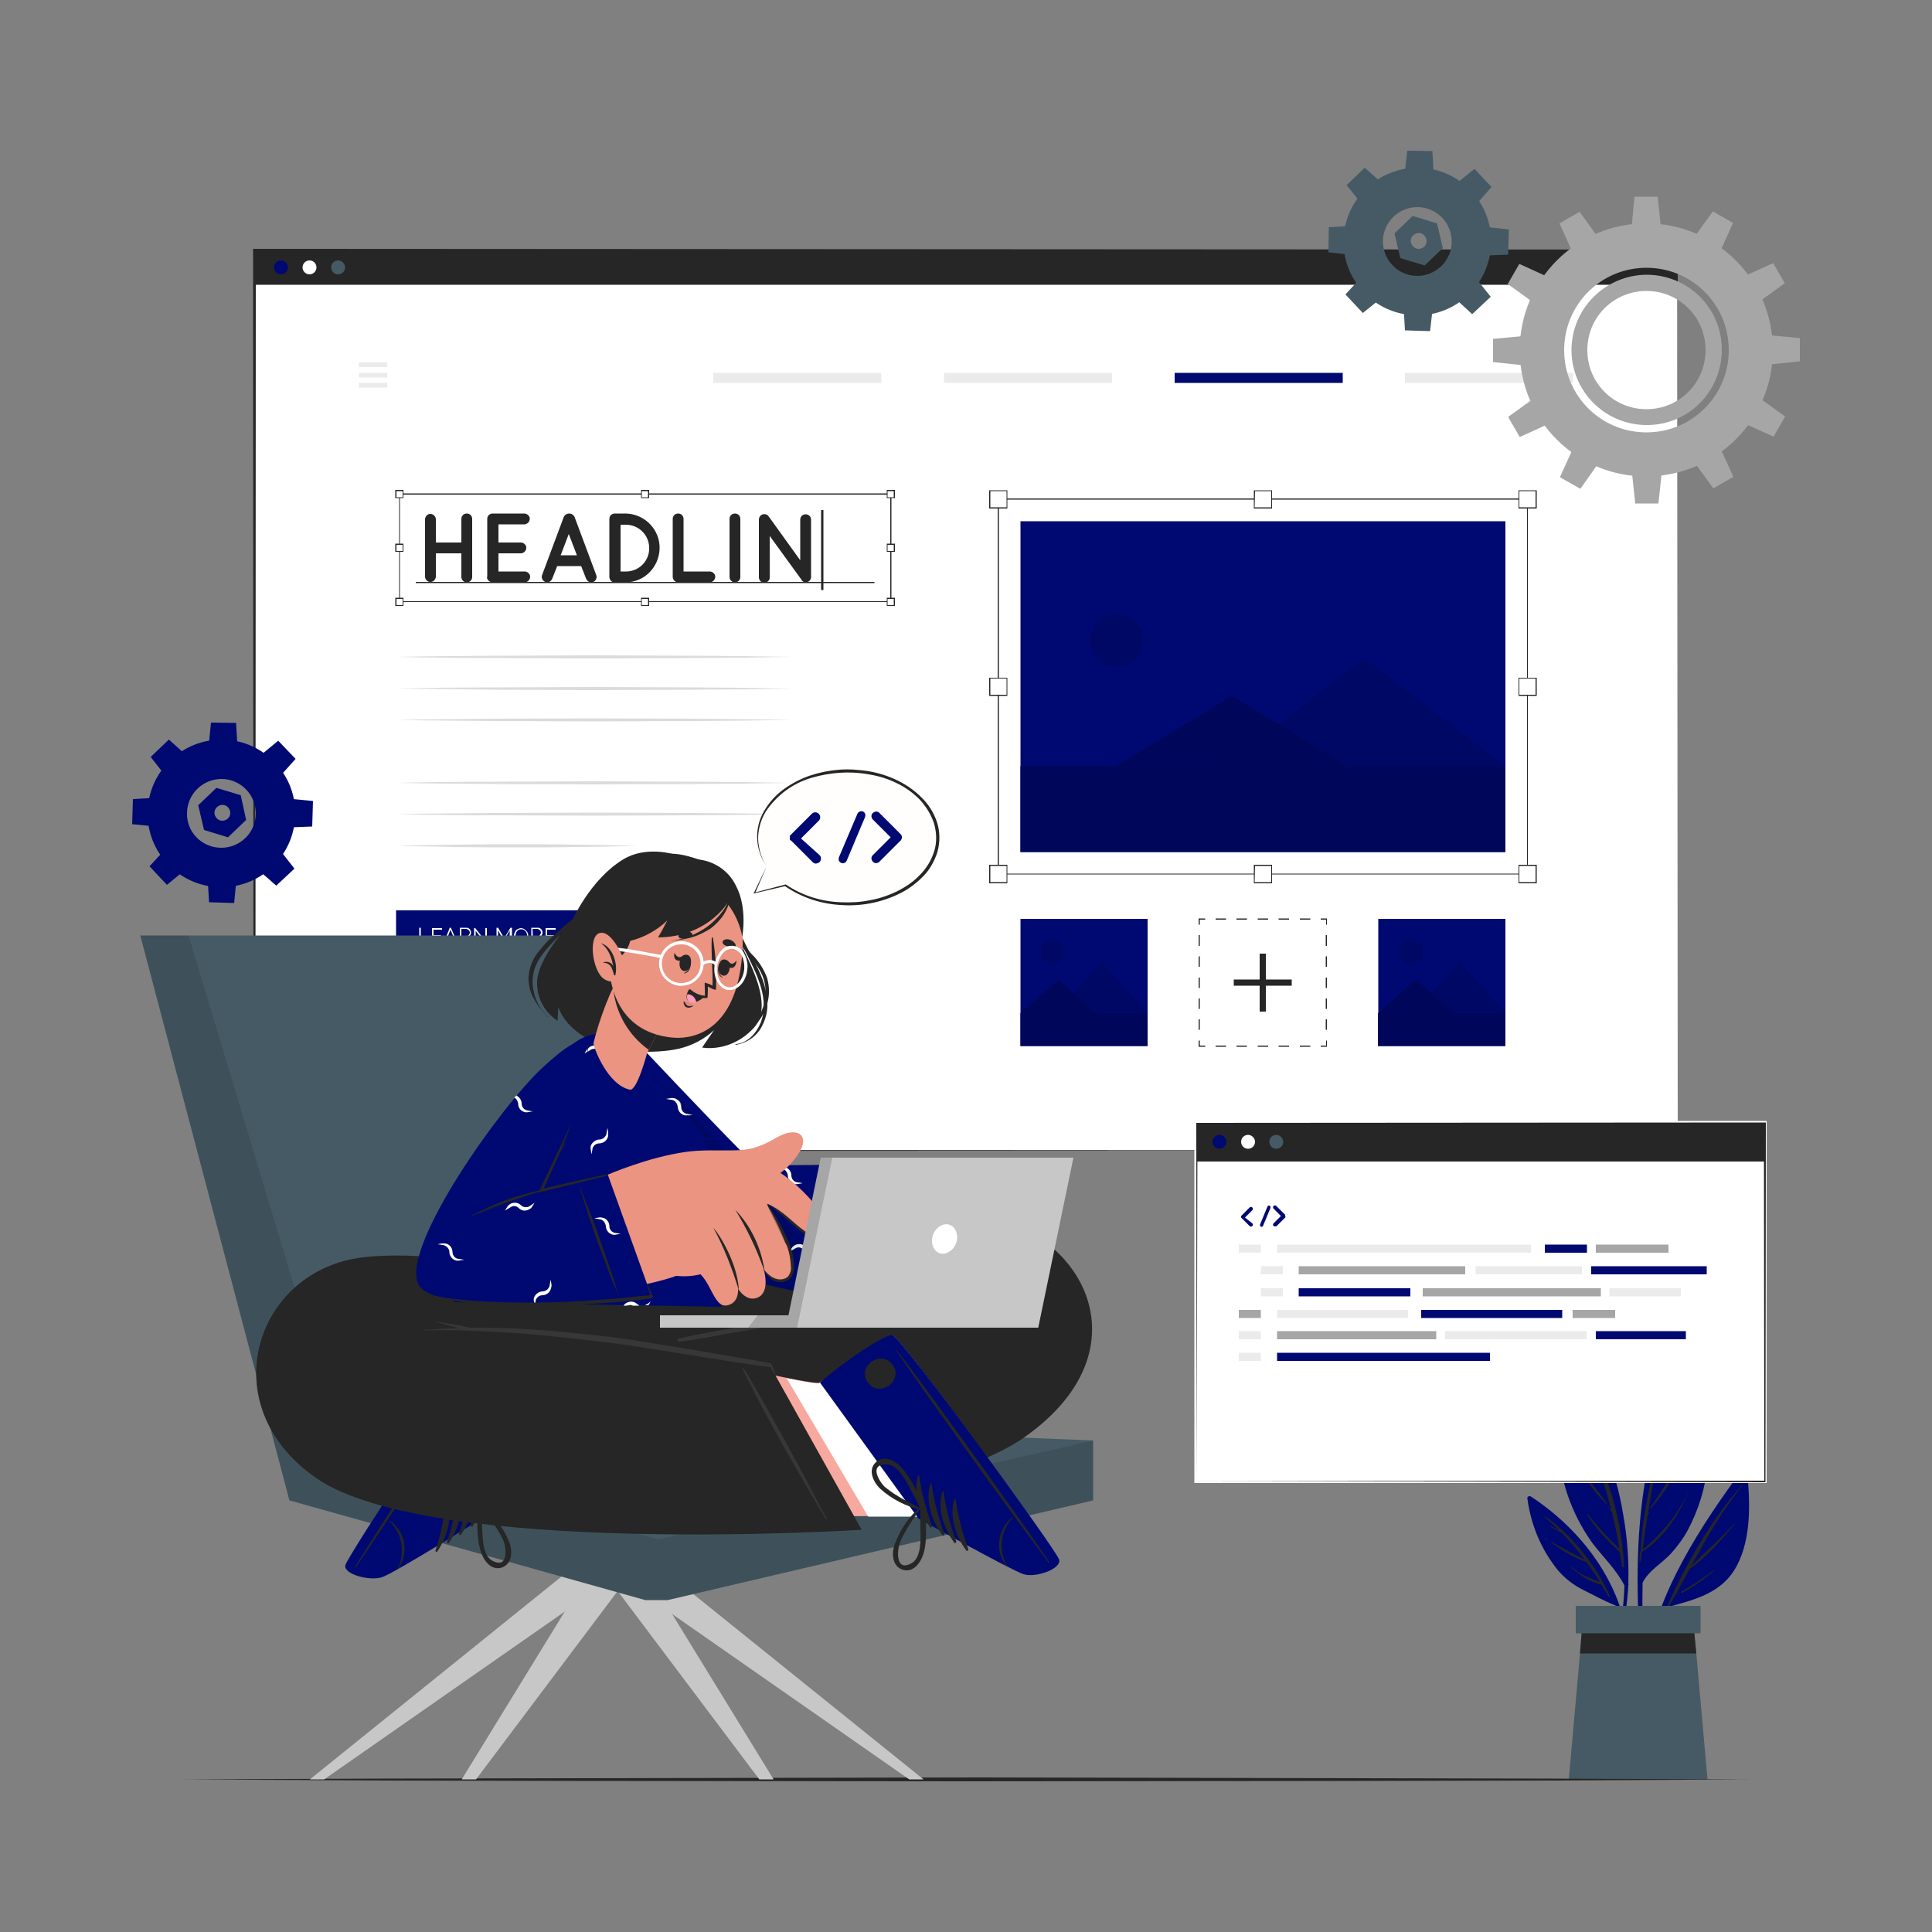 <?xml version="1.0" encoding="utf-8"?>
<!-- Generator: Adobe Illustrator 23.0.3, SVG Export Plug-In . SVG Version: 6.00 Build 0)  -->
<svg version="1.1" id="Layer_1" xmlns="http://www.w3.org/2000/svg" xmlns:xlink="http://www.w3.org/1999/xlink" x="0px" y="0px"
	 viewBox="0 0 500 500" style="enable-background:new 0 0 500 500;" xml:space="preserve">
<rect x="0" y="0" width="500" height="500" fill="#808080" stroke="none"/>
<style type="text/css">
	.st0{fill:#000971;}
	.st1{fill:#262626;}
	.st2{fill:#455A64;}
	.st3{fill:#FFFFFF;}
	.st4{fill:#DBDBDB;}
	.st5{opacity:0.1;enable-background:new    ;}
	.st6{opacity:0.2;}
	.st7{opacity:0.2;enable-background:new    ;}
	.st8{fill:#EBEBEB;}
	.st9{fill:#A6A6A6;}
	.st10{fill:#FFFEFD;}
	.st11{fill:#C7C7C7;}
	.st12{fill:#F7A9A0;}
	.st13{fill:#373737;}
	.st14{fill:#EB9481;}
	.st15{fill:#FF9BBC;}
</style>
<g>
	<g id="freepik--Plant--inject-15">
		<path class="st0" d="M451.2,379.9c-11,14.9-22.5,32.3-25.3,51c0,0.1,0.1,0.3,0.2,0.3c0.1,0,0.2-0.1,0.3-0.2
			c1.3-5.1,2.9-10.1,4.9-15c7.2-2,14.4-3.6,18.2-10.8c3.9-7.4,3.4-17,2.6-25.1C452,379.6,451.4,379.6,451.2,379.9z"/>
		<path class="st1" d="M431.4,415.8c5-11.1,11.3-22.3,19.4-31.4c0.1-0.1,0.1,0,0.1,0.1c-5.3,6.5-9.3,13.6-13.2,20.8
			c3.6-3.7,7.6-7,11.1-11c0,0,0.1,0,0.1,0c0,0,0,0.1,0,0.1c-3.4,4.1-7.2,8.6-11.6,11.6c-1.2,2.2-2.4,4.4-3.6,6.6l0.9-0.5
			c0,0,0.1,0.1,0,0.1c-0.3,0.2-0.7,0.4-1,0.5c-0.6,1-1.1,2.1-1.8,3.1C431.6,416.3,431.2,416.1,431.4,415.8z"/>
		<path class="st1" d="M435,412c3-1.7,5.8-3.6,8.5-5.6c0.1-0.1,0.2,0,0.1,0.1c-2.6,2.2-5.4,4.2-8.4,5.8C435,412.2,434.9,412,435,412
			z"/>
		<path class="st0" d="M424.6,428.1c0,0.1,0.1,0.2,0.2,0.2c0.1,0,0.2-0.1,0.2-0.2c0.1-6.2,0-12.4,0.1-18.5c1.6-3.2,5-5,7.3-7.5
			c1.7-1.9,3.2-3.9,4.4-6.1c2.8-5.3,4.6-11,5.1-17c0.6-6.6-1.9-28.3-4.6-27.6c-1.4,0.4-6.1,11.2-7.3,14.7c-2,5.9-3.5,11.9-4.4,18.1
			C423.3,398.6,423.5,413.5,424.6,428.1z"/>
		<path class="st1" d="M424.6,401.5L424.6,401.5c0.3-7.8,2.1-15.7,3.7-23.2c1.8-8.1,3.8-15.8,8-23.1c0-0.1,0.1-0.1,0.2,0
			c0.1,0,0.1,0.1,0,0.2l0,0c-2.8,5.7-5,11.6-6.5,17.7c0.3-0.4,0.6-0.9,0.9-1.3c0.1-0.2,0.4,0,0.3,0.2c-0.4,0.7-0.8,1.3-1.3,1.9h0
			c-1.4,5.8-2.5,11.8-3.4,17.7c0.1-0.1,0.1-0.1,0.2-0.2s0.1,0,0.1,0.1s-0.2,0.4-0.4,0.6c-0.5,3-0.9,6-1.3,9c5.4-4.6,10-10,12.5-16.7
			c0,0,0.1,0,0,0c-2.5,6.9-6.5,13.1-12.7,17.3l-0.3,2.4c0,0.2-0.3,0.1-0.3,0c0-0.7,0-1.4,0.1-2.1
			C424.5,401.7,424.4,401.6,424.6,401.5C424.5,401.5,424.5,401.5,424.6,401.5z"/>
		<path class="st1" d="M427.1,390.2c4.2-5.9,7.8-12.3,10.9-18.8c0-0.1,0.2,0,0.1,0.1c-2.5,6.7-6.1,13.5-10.9,18.9
			c-0.1,0-0.1,0-0.2-0.1C427.1,390.3,427.1,390.2,427.1,390.2z"/>
		<path class="st1" d="M432.5,369.8c1.7-3,3.5-5.9,5.1-9c0-0.1,0.2,0,0.1,0.1c-1.3,3.2-3,6.2-5,9.1
			C432.7,370.2,432.5,370,432.5,369.8z"/>
		<path class="st1" d="M431.9,371.2L431.9,371.2L431.9,371.2z"/>
		<path class="st0" d="M420.4,410.3c-0.1,4.1-0.6,8.1-1.4,12.1c0.1,0.4,0.1,0.9,0.2,1.3c1.3-4.4,2-9,2.2-13.5c0.1-0.1,0.1-0.3,0-0.4
			l0,0c0.2-6.1-0.3-12.3-1.4-18.3c-1.9-11.3-6.1-22.2-14-30.7c-0.2-0.2-0.6-0.2-0.8,0.1c0,0-0.1,0.1-0.1,0.1
			c-3.2,8.1-2.1,17.8,0.6,25.9c1.5,4.4,3.6,8.5,6.3,12.3C414.8,402.9,418.2,406.1,420.4,410.3z"/>
		<path class="st1" d="M407,364.5c7.5,12.1,12.7,26.6,13.3,40.9c0,0.3-0.4,0.3-0.5,0.1c-0.2-1.3-0.4-2.6-0.6-3.8l0,0
			c-3.1-3-6.3-6.1-8.5-9.8c0-0.1,0-0.1,0.1-0.1c2.6,3.2,5.3,6.2,8.3,9c-0.5-3.2-1.2-6.3-1.9-9.4l-0.6-0.7c-0.1-0.1,0.1-0.4,0.2-0.2
			l0.2,0.2c-1.1-4.2-2.4-8.4-3.9-12.4c-1.9-2.3-4-4.2-5.4-7c0-0.1,0.1-0.1,0.1,0c1.1,1.6,2.2,3.1,3.5,4.6c0.5,0.6,1.1,1.1,1.6,1.7
			c-1.7-4.4-3.8-8.7-6.1-12.8c0-0.1,0-0.2,0.1-0.2C406.9,364.5,407,364.5,407,364.5z"/>
		<path class="st1" d="M408.5,379.5c2.4,3.3,5.2,6.4,7.4,9.7c0.1,0.1-0.1,0.2-0.1,0.1c-2.9-2.9-5.4-6.2-7.4-9.8
			C408.3,379.5,408.4,379.4,408.5,379.5z"/>
		<path class="st1" d="M416.3,390l0.1,0.1c0.1,0.1,0,0.2-0.1,0.1l-0.1-0.1C416.1,390.1,416.1,390,416.3,390
			C416.2,390,416.2,390,416.3,390z"/>
		<path class="st0" d="M395.3,387.9c0.9,6.8,3.6,13.2,7.9,18.5c1.8,2.1,4,3.8,6.4,5c2.8,1.4,5.7,3,8.5,4.1c1.4,3.5,2.4,7.1,3,10.8
			l0.3-1c-1.8-15.8-12.1-29.4-25.2-38c-0.3-0.2-0.7-0.1-0.9,0.2C395.3,387.7,395.2,387.8,395.3,387.9z"/>
		<path class="st1" d="M399.8,392.6c-0.1-0.1,0-0.2,0.1-0.2c7.2,5.3,12.9,12.4,16.7,20.6c0.1,0.2-0.2,0.4-0.3,0.2
			c-0.6-1.1-1.2-2.1-1.9-3.1l0,0c-3-0.6-5.8-2.7-8-4.7c-0.1,0,0-0.1,0.1-0.1c1.1,1,2.4,1.9,3.8,2.6c1.2,0.6,2.5,1,3.8,1.5
			c-1.1-1.8-2.3-3.5-3.5-5.1c-3.2-1.2-6.3-2.9-9-5.1c-0.1-0.1,0-0.2,0.1-0.1c2.7,1.6,5.5,3.1,8.4,4.5c-1.8-2.4-3.8-4.7-5.9-6.9
			c-1-0.5-2-1.1-3-1.6c0,0-0.1-0.1,0-0.1c0,0,0.1-0.1,0.1,0c0.8,0.3,1.6,0.7,2.3,1.1C402.3,394.9,401.1,393.7,399.8,392.6z"/>
		<path class="st1" d="M400,398c0.2,0.1,0.3,0.2,0.5,0.4c0,0,0,0.1-0.1,0.1c-0.2-0.1-0.4-0.2-0.5-0.3c0,0,0-0.1,0-0.1
			S400,398,400,398z"/>
		<polygon class="st2" points="441.9,460.5 406,460.5 408.9,427.9 409.5,420.6 438.3,420.6 439,427.9 		"/>
		<polygon class="st1" points="439,427.9 408.9,427.9 409.5,420.6 438.3,420.6 		"/>
		<rect x="407.8" y="415.6" class="st2" width="32.3" height="7.1"/>
	</g>
	<g id="freepik--Floor--inject-15">
		<polygon class="st1" points="47.4,460.5 98.1,460.3 148.7,460.2 250,460 351.3,460.2 401.9,460.3 452.6,460.5 401.9,460.8 
			351.3,460.9 250,461 148.7,460.9 98.1,460.8 		"/>
	</g>
	<g id="freepik--Screen--inject-15">
		<rect x="65.9" y="64.7" class="st3" width="368.3" height="233"/>
		<path class="st1" d="M434.1,297.7l-368.3,0.2h-0.2v-0.2l-0.1-233v-0.3h0.2l368.3,0.2h0.1v0.1L434.1,297.7z M434.1,297.7l-0.1-233
			l0.1,0.1L65.9,65l0.3-0.3l-0.1,233l-0.2-0.1L434.1,297.7z"/>
		<rect x="65.9" y="64.7" class="st1" width="368.3" height="9"/>
		<path class="st0" d="M74.5,69.2c0,1-0.8,1.8-1.8,1.8c-1,0-1.8-0.8-1.8-1.8c0-1,0.8-1.8,1.8-1.8c0,0,0,0,0,0
			C73.7,67.4,74.5,68.2,74.5,69.2z"/>
		<path class="st3" d="M81.9,69.2c0,1-0.8,1.8-1.8,1.8c-1,0-1.8-0.8-1.8-1.8c0-1,0.8-1.8,1.8-1.8c0,0,0,0,0,0
			C81.1,67.4,81.9,68.2,81.9,69.2z"/>
		<path class="st2" d="M89.3,69.2c0,1-0.8,1.8-1.8,1.8c-1,0-1.8-0.8-1.8-1.8c0-1,0.8-1.8,1.8-1.8c0,0,0,0,0,0
			C88.4,67.4,89.3,68.2,89.3,69.2z"/>
		<path class="st4" d="M102.5,170c8.6-0.2,17.1-0.2,25.7-0.3l25.7-0.1l25.7,0.1l12.8,0.1l12.8,0.2l-12.8,0.2l-12.8,0.1l-25.7,0.1
			l-25.7-0.1C119.6,170.3,111,170.2,102.5,170z"/>
		<path class="st4" d="M102.5,178.2c8.6-0.2,17.1-0.3,25.7-0.3l25.7-0.1l25.7,0.1l12.8,0.1l12.8,0.2l-12.8,0.2l-12.8,0.1l-25.7,0.1
			l-25.7-0.1C119.6,178.4,111,178.3,102.5,178.2z"/>
		<path class="st4" d="M102.5,186.3c8.6-0.2,17.1-0.2,25.7-0.3l25.7-0.1l25.7,0.1l12.8,0.1l12.8,0.2l-12.8,0.2l-12.8,0.1l-25.7,0.1
			l-25.7-0.1C119.6,186.5,111,186.5,102.5,186.3z"/>
		<path class="st4" d="M102.5,202.6c8.6-0.2,17.1-0.3,25.7-0.3l25.7-0.1l25.7,0.1l12.8,0.1l12.8,0.2l-12.8,0.2l-12.8,0.1l-25.7,0.1
			l-25.7-0.1C119.6,202.8,111,202.8,102.5,202.6z"/>
		<path class="st4" d="M102.5,210.7c8.6-0.2,17.1-0.2,25.7-0.3l25.7-0.1l25.7,0.1l12.8,0.1l12.8,0.2l-12.8,0.2l-12.8,0.1l-25.7,0.1
			l-25.7-0.1C119.6,211,111,210.9,102.5,210.7z"/>
		<path class="st4" d="M102.5,218.9c5.2-0.2,10.4-0.2,15.6-0.3s10.4-0.1,15.6-0.1s10.4,0,15.6,0.1l7.8,0.1c2.6,0.1,5.2,0.1,7.8,0.2
			c-2.6,0.1-5.2,0.1-7.8,0.2l-7.8,0.1c-5.2,0.1-10.4,0.1-15.6,0.1s-10.4,0-15.6-0.1S107.7,219,102.5,218.9z"/>
		<rect x="102.5" y="235.6" class="st0" width="47.2" height="13"/>
		<path class="st3" d="M108.5,244.1v-4h0.4v3.7h2.3v0.4L108.5,244.1z"/>
		<path class="st3" d="M114.5,243.8v0.4h-2.7v-4h2.6v0.4h-2.2v1.4h1.9v0.3h-1.9v1.5H114.5z"/>
		<path class="st3" d="M116.4,240.1h0.3l1.7,4H118l-0.5-1.3h-1.8l-0.5,1.3h-0.4L116.4,240.1z M117.4,242.6l-0.8-2l-0.8,2H117.4z"/>
		<path class="st3" d="M119,244.1v-4h1.7c0.2,0,0.3,0,0.5,0.1c0.3,0.1,0.5,0.4,0.6,0.7c0.1,0.1,0.1,0.3,0.1,0.5c0,0.1,0,0.3-0.1,0.4
			c0,0.1-0.1,0.3-0.2,0.4c-0.1,0.1-0.2,0.2-0.3,0.3c-0.1,0.1-0.2,0.1-0.4,0.1l1,1.5h-0.4l-0.9-1.5h-1.2v1.5L119,244.1z M119.4,242.3
			h1.3c0.1,0,0.2,0,0.3-0.1c0.1-0.1,0.2-0.1,0.3-0.2c0.1-0.1,0.1-0.2,0.2-0.3c0-0.1,0.1-0.2,0.1-0.3c0-0.1,0-0.2-0.1-0.4
			c0-0.1-0.1-0.2-0.2-0.3c-0.1-0.1-0.2-0.1-0.3-0.2c-0.1,0-0.2-0.1-0.3-0.1h-1.3V242.3z"/>
		<path class="st3" d="M123.1,240.9v3.3h-0.4v-4h0.3l2.6,3.3v-3.3h0.4v4h-0.3L123.1,240.9z"/>
		<path class="st3" d="M131.9,244.1v-3.3l-1.4,2.5h-0.2l-1.4-2.5v3.3h-0.4v-4h0.4l1.6,2.7l1.6-2.7h0.4v4H131.9z"/>
		<path class="st3" d="M134.9,244.1c-0.3,0-0.5-0.1-0.8-0.2c-0.2-0.1-0.4-0.3-0.6-0.4c-0.2-0.2-0.3-0.4-0.4-0.6
			c-0.1-0.2-0.1-0.5-0.1-0.7c0-0.5,0.2-1,0.5-1.4c0.2-0.2,0.4-0.3,0.6-0.4c0.2-0.1,0.5-0.2,0.7-0.2c0.3,0,0.5,0.1,0.8,0.2
			c0.2,0.1,0.4,0.3,0.6,0.5c0.2,0.2,0.3,0.4,0.4,0.6c0.1,0.2,0.1,0.5,0.1,0.7c0,0.3,0,0.5-0.1,0.8c-0.1,0.2-0.2,0.4-0.4,0.6
			c-0.2,0.2-0.4,0.3-0.6,0.4C135.4,244.1,135.2,244.2,134.9,244.1z M133.4,242.1c0,0.2,0,0.4,0.1,0.6c0.1,0.2,0.2,0.4,0.3,0.5
			c0.1,0.2,0.3,0.3,0.5,0.4c0.2,0.1,0.4,0.1,0.6,0.1c0.2,0,0.4,0,0.6-0.1c0.2-0.1,0.3-0.2,0.5-0.4c0.1-0.2,0.2-0.3,0.3-0.5
			c0.1-0.2,0.1-0.4,0.1-0.6c0-0.2,0-0.4-0.1-0.6c-0.1-0.2-0.2-0.4-0.3-0.5c-0.1-0.1-0.3-0.3-0.5-0.4c-0.2-0.1-0.4-0.1-0.6-0.1
			c-0.2,0-0.4,0-0.6,0.1c-0.4,0.2-0.6,0.5-0.8,0.9C133.5,241.7,133.5,241.9,133.4,242.1L133.4,242.1z"/>
		<path class="st3" d="M137.5,244.1v-4h1.7c0.2,0,0.3,0,0.5,0.1c0.1,0.1,0.3,0.2,0.4,0.3c0.1,0.1,0.2,0.3,0.2,0.4
			c0.1,0.1,0.1,0.3,0.1,0.5c0,0.1,0,0.3-0.1,0.4c0,0.1-0.1,0.3-0.2,0.4c-0.1,0.1-0.2,0.2-0.3,0.3c-0.1,0.1-0.2,0.1-0.4,0.1l1,1.5
			H140l-0.9-1.5h-1.2v1.5L137.5,244.1z M137.9,242.3h1.3c0.1,0,0.2,0,0.3-0.1c0.1-0.1,0.2-0.1,0.2-0.2c0.1-0.1,0.1-0.2,0.2-0.3
			c0-0.1,0.1-0.2,0.1-0.3c0-0.1,0-0.2-0.1-0.4c0-0.1-0.1-0.2-0.2-0.3c-0.1-0.1-0.2-0.1-0.3-0.2c-0.1,0-0.2-0.1-0.3-0.1h-1.3
			L137.9,242.3z"/>
		<path class="st3" d="M143.9,243.8v0.4h-2.7v-4h2.6v0.4h-2.2v1.4h1.9v0.3h-1.9v1.5H143.9z"/>
		<path class="st1" d="M110,149.3v-15c0.1-0.8,0.8-1.4,1.5-1.3c0.7,0.1,1.2,0.6,1.3,1.3v6.1h6.6v-6.1c0-0.8,0.6-1.4,1.4-1.4
			c0,0,0,0,0,0c0.8,0,1.4,0.6,1.4,1.4c0,0,0,0,0,0v15c0,0.8-0.6,1.4-1.4,1.4c0,0,0,0,0,0c-0.8,0-1.4-0.6-1.4-1.4c0,0,0,0,0,0v-6.1
			h-6.6v6.1c-0.1,0.8-0.8,1.4-1.5,1.3C110.6,150.6,110.1,150,110,149.3z"/>
		<path class="st1" d="M126.1,149.3v-15c0-0.8,0.6-1.4,1.4-1.4c0,0,0,0,0,0h8.3c0.8,0.1,1.4,0.8,1.3,1.5c-0.1,0.7-0.6,1.2-1.3,1.3
			H129v4.7h5.9c0.8,0.1,1.4,0.8,1.3,1.5c-0.1,0.7-0.6,1.2-1.3,1.3H129v4.7h6.9c0.8,0.1,1.4,0.8,1.3,1.5c-0.1,0.7-0.6,1.2-1.3,1.3
			h-8.3c-0.1,0-0.1,0-0.1,0l0,0c-0.8,0-1.4-0.6-1.5-1.3C126.1,149.4,126.1,149.4,126.1,149.3z"/>
		<path class="st1" d="M150.4,146.5h-6.2l-1.3,3.3c-0.2,0.5-0.7,0.9-1.3,0.9c-0.2,0-0.3,0-0.5-0.1c-0.7-0.3-1.1-1.1-0.8-1.8l5.6-15
			c0.2-0.5,0.8-0.9,1.4-0.9c0.6,0,1.1,0.3,1.4,0.9l5.6,15c0.3,0.7-0.1,1.6-0.8,1.8c-0.2,0.1-0.3,0.1-0.5,0.1c-0.6,0-1.1-0.4-1.3-0.9
			L150.4,146.5z M149.3,143.7l-2.1-5.5l-2.1,5.5H149.3z"/>
		<path class="st1" d="M157.7,149.3v-15c0-0.8,0.6-1.4,1.4-1.4c0,0,0,0,0,0h3c4.9,0.2,8.8,4.3,8.6,9.2c-0.2,4.7-3.9,8.5-8.6,8.6h-3
			C158.4,150.8,157.7,150.1,157.7,149.3C157.7,149.4,157.7,149.3,157.7,149.3z M160.6,147.9h1.6c3.4-0.1,6-3,5.8-6.3
			c-0.1-3.2-2.7-5.7-5.8-5.8h-1.6V147.9z"/>
		<path class="st1" d="M174.1,149.3v-15c0-0.8,0.6-1.4,1.4-1.4c0,0,0,0,0,0c0.8,0,1.4,0.6,1.4,1.4v13.6h6.9c0.8,0.1,1.4,0.8,1.3,1.5
			c-0.1,0.7-0.6,1.2-1.3,1.3h-8.3C174.8,150.7,174.1,150.1,174.1,149.3C174.1,149.3,174.1,149.3,174.1,149.3z"/>
		<path class="st1" d="M188.8,134.3c0-0.8,0.6-1.4,1.4-1.4c0,0,0,0,0,0c0.8,0,1.4,0.6,1.4,1.4v15c0,0.8-0.6,1.4-1.4,1.4
			c-0.8,0-1.4-0.6-1.4-1.4c0,0,0,0,0,0V134.3z"/>
		<path class="st1" d="M199.2,149.3c0.1,0.8-0.5,1.4-1.3,1.5c-0.8,0.1-1.4-0.5-1.5-1.3c0-0.1,0-0.2,0-0.2v-14.8
			c0-0.5,0.2-0.9,0.6-1.2c0.6-0.4,1.5-0.3,1.9,0.3l8.2,11.4v-10.5c0-0.8,0.6-1.4,1.4-1.4c0.8,0,1.4,0.6,1.4,1.4v14.8
			c0,0.8-0.6,1.4-1.4,1.4c-0.4,0-0.8-0.2-1-0.5c0,0-0.1-0.1-0.1-0.2l-8.2-11.3V149.3z"/>
		<rect x="212.5" y="132" class="st1" width="0.6" height="20.7"/>
		<rect x="107.6" y="150.6" class="st1" width="118.7" height="0.3"/>
		<path class="st1" d="M230.7,155.8H103.3v-28.1h127.4V155.8z M103.5,155.6h126.9V128H103.5L103.5,155.6z"/>
		<rect x="102.5" y="126.9" class="st3" width="1.9" height="1.9"/>
		<path class="st1" d="M104.4,128.9h-2.1v-2.1h2.1V128.9z M102.6,128.7h1.6v-1.6h-1.6V128.7z"/>
		<rect x="166" y="126.9" class="st3" width="1.9" height="1.9"/>
		<path class="st1" d="M168,128.9h-2.1v-2.1h2.1V128.9z M166.1,128.7h1.6v-1.6h-1.6V128.7z"/>
		<rect x="102.5" y="140.9" class="st3" width="1.9" height="1.9"/>
		<path class="st1" d="M104.4,142.8h-2.1v-2.1h2.1V142.8z M102.6,142.6h1.6V141h-1.6V142.6z"/>
		<rect x="102.5" y="154.8" class="st3" width="1.9" height="1.9"/>
		<path class="st1" d="M104.4,156.8h-2.1v-2.1h2.1V156.8z M102.6,156.6h1.6v-1.6h-1.6V156.6z"/>
		<rect x="166" y="154.8" class="st3" width="1.9" height="1.9"/>
		<path class="st1" d="M168,156.8h-2.1v-2.1h2.1V156.8z M166.1,156.6h1.6v-1.6h-1.6V156.6z"/>
		<rect x="229.6" y="126.9" class="st3" width="1.9" height="1.9"/>
		<path class="st1" d="M231.6,128.9h-2.1v-2.1h2.1V128.9z M229.7,128.7h1.6v-1.6h-1.6V128.7z"/>
		<rect x="229.6" y="140.9" class="st3" width="1.9" height="1.9"/>
		<path class="st1" d="M231.6,142.8h-2.1v-2.1h2.1V142.8z M229.7,142.6h1.6V141h-1.6V142.6z"/>
		<rect x="229.6" y="154.8" class="st3" width="1.9" height="1.9"/>
		<path class="st1" d="M231.6,156.8h-2.1v-2.1h2.1V156.8z M229.7,156.6h1.6v-1.6h-1.6V156.6z"/>
		<rect x="264.1" y="134.9" class="st0" width="125.5" height="85.6"/>
		<polygon class="st5" points="316.7,198.3 389.6,198.3 353.1,170.4 		"/>
		<polygon class="st0" points="288.8,198.3 348.9,198.3 318.8,180.1 		"/>
		<g class="st6">
			<polygon points="288.8,198.3 348.9,198.3 318.8,180.1 			"/>
		</g>
		<rect x="264.1" y="198.3" class="st0" width="125.5" height="22.2"/>
		<rect x="264.1" y="198.3" class="st7" width="125.5" height="22.2"/>
		<path class="st5" d="M295.9,165.8c0,3.8-3.1,6.9-6.9,6.9s-6.9-3.1-6.9-6.9s3.1-6.9,6.9-6.9S295.9,162,295.9,165.8L295.9,165.8z"/>
		<path class="st1" d="M395.4,226.3H258.2v-97.3h137.2V226.3z M258.5,226.1h136.7v-96.8H258.5V226.1z"/>
		<rect x="256.1" y="126.9" class="st3" width="4.5" height="4.5"/>
		<path class="st1" d="M260.7,131.6H256v-4.7h4.7V131.6z M256.3,131.3h4.2v-4.2h-4.2V131.3z"/>
		<rect x="324.6" y="126.9" class="st3" width="4.5" height="4.5"/>
		<path class="st1" d="M329.2,131.6h-4.7v-4.7h4.7V131.6z M324.7,131.3h4.3v-4.2h-4.2L324.7,131.3z"/>
		<rect x="393.1" y="126.9" class="st3" width="4.5" height="4.5"/>
		<path class="st1" d="M397.7,131.6h-4.7v-4.7h4.7V131.6z M393.2,131.3h4.2v-4.2h-4.2V131.3z"/>
		<rect x="256.1" y="175.5" class="st3" width="4.5" height="4.5"/>
		<path class="st1" d="M260.7,180.1H256v-4.7h4.7V180.1z M256.3,179.8h4.2v-4.2h-4.2V179.8z"/>
		<rect x="393.1" y="175.5" class="st3" width="4.5" height="4.5"/>
		<path class="st1" d="M397.7,180.1h-4.7v-4.7h4.7V180.1z M393.2,179.8h4.2v-4.2h-4.2V179.8z"/>
		<rect x="256.1" y="224" class="st3" width="4.5" height="4.5"/>
		<path class="st1" d="M260.7,228.6H256v-4.8h4.7V228.6z M256.3,228.3h4.2v-4.2h-4.2V228.3z"/>
		<rect x="324.6" y="224" class="st3" width="4.5" height="4.5"/>
		<path class="st1" d="M329.2,228.6h-4.7v-4.8h4.7V228.6z M324.7,228.3h4.3v-4.2h-4.2L324.7,228.3z"/>
		<rect x="393.1" y="224" class="st3" width="4.5" height="4.5"/>
		<path class="st1" d="M397.7,228.6h-4.7v-4.8h4.7V228.6z M393.2,228.3h4.2v-4.2h-4.2V228.3z"/>
		<rect x="264.1" y="237.8" class="st0" width="32.9" height="32.9"/>
		<path class="st5" d="M269.4,245.7c-0.3,1.7,0.8,3.3,2.4,3.7s3.3-0.8,3.7-2.4c0.3-1.7-0.8-3.3-2.4-3.7c-0.4-0.1-0.8-0.1-1.2,0
			C270.6,243.5,269.6,244.5,269.4,245.7z"/>
		<polygon class="st5" points="273.2,262.2 297,262.2 285.1,248.9 		"/>
		<polygon class="st0" points="264.1,262.2 283.7,262.2 273.9,253.5 		"/>
		<g class="st6">
			<polygon points="264.1,262.2 283.7,262.2 273.9,253.5 			"/>
		</g>
		<rect x="264.1" y="262.2" class="st0" width="32.9" height="8.5"/>
		<rect x="264.1" y="262.2" class="st7" width="32.9" height="8.5"/>
		<polygon class="st1" points="311.9,270.9 310.2,270.9 310.2,269.3 310.5,269.3 310.5,270.6 311.9,270.6 		"/>
		<path class="st1" d="M339.1,270.9h-2.7v-0.3h2.7V270.9z M333.6,270.9h-2.7v-0.3h2.7V270.9z M328.2,270.9h-2.7v-0.3h2.7V270.9z
			 M322.7,270.9H320v-0.3h2.7L322.7,270.9z M317.3,270.9h-2.7v-0.3h2.7V270.9z"/>
		<polygon class="st1" points="343.4,270.9 341.8,270.9 341.8,270.6 343.2,270.6 343.2,269.3 343.4,269.3 		"/>
		<path class="st1" d="M343.4,266.5h-0.3v-2.7h0.3V266.5z M343.4,261.1h-0.3v-2.7h0.3V261.1z M343.4,255.7h-0.3v-2.7h0.3V255.7z
			 M343.4,250.2h-0.3v-2.7h0.3V250.2z M343.4,244.8h-0.3V242h0.3V244.8z"/>
		<polygon class="st1" points="343.4,239.3 343.2,239.3 343.2,238 341.8,238 341.8,237.7 343.4,237.7 		"/>
		<path class="st1" d="M339.1,238h-2.7v-0.3h2.7V238z M333.6,238h-2.7v-0.3h2.7V238z M328.2,238h-2.7v-0.3h2.7V238z M322.7,238H320
			v-0.3h2.7L322.7,238z M317.3,238h-2.7v-0.3h2.7V238z"/>
		<polygon class="st1" points="310.5,239.3 310.2,239.3 310.2,237.7 311.9,237.7 311.9,238 310.5,238 		"/>
		<path class="st1" d="M310.5,266.5h-0.3v-2.7h0.3V266.5z M310.5,261.1h-0.3v-2.7h0.3V261.1z M310.5,255.7h-0.3v-2.7h0.3V255.7z
			 M310.5,250.2h-0.3v-2.7h0.3V250.2z M310.5,244.8h-0.3V242h0.3V244.8z"/>
		<rect x="326" y="246.8" class="st1" width="1.6" height="15"/>
		<rect x="319.3" y="253.5" class="st1" width="15" height="1.6"/>
		<rect x="356.7" y="237.8" class="st0" width="32.9" height="32.9"/>
		<path class="st5" d="M362,245.7c-0.3,1.7,0.8,3.3,2.4,3.7s3.3-0.8,3.7-2.4c0.3-1.7-0.8-3.3-2.4-3.7c-0.4-0.1-0.8-0.1-1.2,0
			C363.2,243.5,362.2,244.5,362,245.7z"/>
		<polygon class="st5" points="365.8,262.2 389.6,262.2 377.7,248.9 		"/>
		<polygon class="st0" points="356.6,262.2 376.3,262.2 366.5,253.5 		"/>
		<g class="st6">
			<polygon points="356.6,262.2 376.3,262.2 366.5,253.5 			"/>
		</g>
		<rect x="356.6" y="262.2" class="st0" width="32.9" height="8.5"/>
		<rect x="356.6" y="262.2" class="st7" width="32.9" height="8.5"/>
		<rect x="92.9" y="93.8" class="st8" width="7.3" height="1.2"/>
		<rect x="92.9" y="99.1" class="st8" width="7.3" height="1.2"/>
		<rect x="92.9" y="96.5" class="st8" width="7.3" height="1.2"/>
		<rect x="184.6" y="96.5" class="st8" width="43.5" height="2.6"/>
		<rect x="244.3" y="96.5" class="st8" width="43.5" height="2.6"/>
		<rect x="304" y="96.5" class="st0" width="43.5" height="2.6"/>
		<rect x="363.6" y="96.5" class="st8" width="43.5" height="2.6"/>
	</g>
	<g id="freepik--Gears--inject-15">
		<path class="st9" d="M406.7,90.6c0,10.7,8.7,19.4,19.5,19.4s19.4-8.7,19.4-19.5s-8.7-19.4-19.5-19.4
			C415.4,71.2,406.7,79.9,406.7,90.6z M410.8,90.6c0-8.5,6.8-15.3,15.3-15.3c8.5,0,15.3,6.8,15.3,15.3s-6.8,15.3-15.3,15.3
			c0,0,0,0,0,0C417.6,105.9,410.8,99.1,410.8,90.6z M406.7,90.6c0,10.7,8.7,19.4,19.5,19.4s19.4-8.7,19.4-19.5s-8.7-19.4-19.5-19.4
			C415.4,71.2,406.7,79.9,406.7,90.6z M410.8,90.6c0-8.5,6.8-15.3,15.3-15.3c8.5,0,15.3,6.8,15.3,15.3s-6.8,15.3-15.3,15.3
			c0,0,0,0,0,0C417.6,105.9,410.8,99.1,410.8,90.6z M393.3,90.6c0,18.1,14.7,32.8,32.8,32.7s32.8-14.7,32.7-32.8
			c0-18.1-14.7-32.7-32.8-32.7C408,57.8,393.3,72.5,393.3,90.6C393.3,90.6,393.3,90.6,393.3,90.6z M404.8,90.6
			c0-11.8,9.5-21.3,21.3-21.3s21.3,9.5,21.3,21.3s-9.5,21.3-21.3,21.3c0,0,0,0,0,0C414.3,111.9,404.8,102.4,404.8,90.6z M406.7,90.6
			c0,10.7,8.7,19.4,19.5,19.4s19.4-8.7,19.4-19.5s-8.7-19.4-19.5-19.4C415.4,71.2,406.7,79.9,406.7,90.6z M410.8,90.6
			c0-8.5,6.8-15.3,15.3-15.3c8.5,0,15.3,6.8,15.3,15.3s-6.8,15.3-15.3,15.3c0,0,0,0,0,0C417.6,105.9,410.8,99.1,410.8,90.6z"/>
		<polygon class="st9" points="422.3,58.4 429.8,58.4 429,50.9 423,50.9 		"/>
		<polygon class="st9" points="438.9,60.8 445.4,64.6 448.5,57.7 443.3,54.7 		"/>
		<polygon class="st9" points="452,71.2 455.8,77.7 461.9,73.3 458.9,68.1 		"/>
		<polygon class="st9" points="458.3,86.8 458.3,94.3 465.8,93.5 465.8,87.5 		"/>
		<polygon class="st9" points="455.9,103.4 452.1,109.9 459,113 462,107.8 		"/>
		<polygon class="st9" points="445.5,116.6 439,120.3 443.4,126.4 448.6,123.4 		"/>
		<polygon class="st9" points="430,122.8 422.4,122.8 423.2,130.3 429.2,130.3 		"/>
		<polygon class="st9" points="413.3,120.4 406.8,116.7 403.7,123.5 409,126.5 		"/>
		<polygon class="st9" points="400.1,110 396.4,103.5 390.3,107.9 393.3,113.1 		"/>
		<polygon class="st9" points="393.9,94.5 393.9,87 386.4,87.7 386.4,93.7 		"/>
		<polygon class="st9" points="396.3,77.9 400,71.4 393.2,68.3 390.2,73.5 		"/>
		<polygon class="st9" points="406.7,64.7 413.2,60.9 408.8,54.8 403.6,57.8 		"/>
		<path class="st2" d="M347.7,62c-0.3,10.5,8,19.3,18.6,19.6c10.5,0.3,19.3-8,19.6-18.6c0.3-10.5-8-19.3-18.6-19.6c0,0,0,0,0,0
			C356.8,43.2,348,51.5,347.7,62C347.7,62,347.7,62,347.7,62z M357.9,62.3c0.1-4.9,4.2-8.8,9.1-8.7c4.9,0.1,8.8,4.2,8.7,9.1
			c-0.1,4.9-4.2,8.8-9.1,8.7c0,0,0,0,0,0C361.7,71.3,357.8,67.2,357.9,62.3L357.9,62.3z"/>
		<polygon class="st2" points="363.6,44.2 371,44.3 370.7,39.1 364.2,39 		"/>
		<polygon class="st2" points="377.5,47 382.6,52.3 386,48.4 381.6,43.7 		"/>
		<polygon class="st2" points="385.3,58.8 385.1,66.1 390.3,65.9 390.5,59.4 		"/>
		<polygon class="st2" points="382.5,72.7 377.2,77.8 381,81.3 385.8,76.8 		"/>
		<polygon class="st2" points="370.7,80.5 363.3,80.3 363.6,85.5 370.1,85.7 		"/>
		<polygon class="st2" points="356.8,77.7 351.7,72.4 348.2,76.2 352.7,81 		"/>
		<polygon class="st2" points="349,65.9 349.1,58.5 343.9,58.8 343.8,65.3 		"/>
		<polygon class="st2" points="351.8,52 357.1,46.9 353.2,43.4 348.5,47.9 		"/>
		<path class="st2" d="M371.9,57.8l-6.3-1.9l-4.7,4.5l1.5,6.4l6.3,1.9l4.7-4.5L371.9,57.8z M367.1,64.4c-1.1,0-2-1-2-2.1s1-2,2.1-2
			s2,1,2,2.1c0,0,0,0,0,0C369.2,63.5,368.3,64.4,367.1,64.4C367.1,64.4,367.1,64.4,367.1,64.4L367.1,64.4z"/>
		<path class="st0" d="M38.2,210c-0.3,10.5,8,19.3,18.6,19.6c10.5,0.3,19.3-8,19.6-18.6c0.3-10.5-8-19.3-18.6-19.6c0,0,0,0,0,0
			C47.2,191.2,38.5,199.5,38.2,210z M48.4,210.3c0.1-4.9,4.2-8.8,9.1-8.7c4.9,0.1,8.8,4.2,8.7,9.1c-0.1,4.9-4.2,8.8-9.1,8.7
			c0,0,0,0,0,0C52.1,219.3,48.2,215.2,48.4,210.3z"/>
		<polygon class="st0" points="54.1,192.1 61.4,192.3 61.1,187.1 54.6,187 		"/>
		<polygon class="st0" points="68,195 73,200.3 76.5,196.4 72,191.7 		"/>
		<polygon class="st0" points="75.8,206.8 75.6,214.1 80.8,213.9 81,207.3 		"/>
		<polygon class="st0" points="73,220.7 67.6,225.8 71.5,229.2 76.2,224.8 		"/>
		<polygon class="st0" points="61.1,228.5 53.8,228.3 54.1,233.5 60.6,233.7 		"/>
		<polygon class="st0" points="47.2,225.7 42.2,220.4 38.7,224.2 43.2,229 		"/>
		<polygon class="st0" points="39.4,213.8 39.6,206.5 34.4,206.8 34.2,213.3 		"/>
		<polygon class="st0" points="42.2,200 47.6,194.9 43.7,191.4 39,195.9 		"/>
		<path class="st0" d="M62.3,205.8l-6.3-1.9l-4.7,4.5l1.5,6.4l6.2,1.9l4.7-4.5L62.3,205.8z M57.5,212.4c-1.1,0-2-1-2-2.1
			c0-1.1,1-2,2.1-2c1.1,0,2,1,2,2.1c0,0,0,0,0,0C59.6,211.5,58.7,212.4,57.5,212.4C57.5,212.4,57.5,212.4,57.5,212.4L57.5,212.4z"/>
	</g>
	<g id="freepik--Code--inject-15">
		<rect x="309.1" y="290.1" class="st3" width="148.1" height="93.7"/>
		<path class="st3" d="M309.7,383.3h147v-92.6h-147V383.3z"/>
		<path class="st1" d="M309.7,383.3l147-0.1l-0.1,0.1l-0.1-92.6l0.3,0.3l-147-0.1l0.1-0.1L309.7,383.3z M309.7,383.3l-0.1-92.6v-0.1
			h0.1l147-0.1h0.3v0.3l-0.1,92.6v0.2h-0.2L309.7,383.3z"/>
		<rect x="309.7" y="290.7" class="st1" width="147" height="9.9"/>
		<rect x="320.6" y="322.1" class="st8" width="5.7" height="2.1"/>
		<rect x="330.5" y="322.1" class="st8" width="65.7" height="2.1"/>
		<rect x="399.8" y="322.1" class="st0" width="10.9" height="2.1"/>
		<rect x="413" y="322.1" class="st9" width="18.8" height="2.1"/>
		<rect x="326.3" y="327.7" class="st8" width="5.7" height="2.1"/>
		<rect x="336.1" y="327.7" class="st9" width="43.1" height="2.1"/>
		<rect x="330.5" y="344.5" class="st9" width="41.2" height="2.1"/>
		<rect x="336.1" y="333.4" class="st0" width="28.9" height="2.1"/>
		<rect x="407" y="339" class="st9" width="11" height="2.1"/>
		<rect x="368.2" y="333.4" class="st9" width="46.1" height="2.1"/>
		<rect x="330.5" y="350.1" class="st0" width="55.1" height="2.1"/>
		<rect x="411.8" y="327.7" class="st0" width="29.9" height="2.1"/>
		<rect x="381.9" y="327.7" class="st8" width="27.5" height="2.1"/>
		<rect x="416.5" y="333.4" class="st8" width="18.5" height="2.1"/>
		<rect x="326.3" y="333.4" class="st8" width="5.7" height="2.1"/>
		<rect x="320.6" y="339" class="st9" width="5.7" height="2.1"/>
		<rect x="330.5" y="339" class="st8" width="33.9" height="2.1"/>
		<rect x="374" y="344.5" class="st8" width="36.6" height="2.1"/>
		<rect x="413" y="344.5" class="st0" width="23.3" height="2.1"/>
		<rect x="367.8" y="339" class="st0" width="36.5" height="2.1"/>
		<rect x="320.6" y="344.5" class="st8" width="5.7" height="2.1"/>
		<rect x="320.6" y="350.1" class="st8" width="5.7" height="2.1"/>
		<path class="st0" d="M324.1,316.6c0.2,0.2,0.2,0.5,0,0.7c-0.2,0.2-0.5,0.2-0.7,0l-2.2-2.2c0,0,0,0,0,0l0,0c0,0,0,0,0-0.1l0,0
			c0,0,0,0,0,0s0,0,0,0v-0.1c0,0,0,0,0,0s0,0,0,0l0,0l0,0v-0.1l0,0c0,0,0-0.1,0-0.1s0,0,0,0s0,0,0,0l2.2-2.2c0.2-0.2,0.5-0.2,0.7,0
			c0.2,0.2,0.2,0.5,0,0.7l-1.9,1.9L324.1,316.6z"/>
		<path class="st0" d="M326.1,316.9l1.9-4.6c0.1-0.2,0.3-0.4,0.5-0.3c0.2,0.1,0.4,0.3,0.3,0.5c0,0,0,0.1,0,0.1l-1.9,4.6
			c-0.1,0.2-0.2,0.3-0.4,0.3c0,0-0.1,0-0.1,0C326.2,317.4,326,317.2,326.1,316.9C326.1,316.9,326.1,316.9,326.1,316.9z"/>
		<path class="st0" d="M332.7,315L332.7,315L332.7,315l-2.3,2.3c-0.1,0.1-0.2,0.1-0.4,0.1c-0.1,0-0.3-0.1-0.4-0.1
			c-0.2-0.2-0.2-0.5,0-0.7l1.9-1.9l-1.9-1.9c-0.2-0.2-0.2-0.5,0-0.7c0.2-0.2,0.5-0.2,0.7,0l2.2,2.2c0,0,0,0,0.1,0l0,0c0,0,0,0,0,0.1
			l0,0c0,0,0,0,0,0.1v0.1l0,0v0.1c0,0,0,0.1,0,0.1l0,0C332.7,314.8,332.7,315,332.7,315z"/>
		<path class="st0" d="M317.4,295.5c0,1-0.8,1.8-1.8,1.8s-1.8-0.8-1.8-1.8s0.8-1.8,1.8-1.8l0,0C316.6,293.7,317.4,294.6,317.4,295.5
			z"/>
		<path class="st3" d="M324.8,295.5c0,1-0.8,1.8-1.8,1.8c-1,0-1.8-0.8-1.8-1.8c0-1,0.8-1.8,1.8-1.8c0,0,0,0,0,0
			C324,293.7,324.8,294.6,324.8,295.5z"/>
		<path class="st2" d="M332.1,295.5c0,1-0.8,1.8-1.8,1.8s-1.8-0.8-1.8-1.8s0.8-1.8,1.8-1.8l0,0C331.3,293.7,332.1,294.6,332.1,295.5
			z"/>
	</g>
	<g id="freepik--speech-bubble--inject-15">
		<path class="st10" d="M198.4,224.2c-1.5-2.2-2.3-4.8-2.3-7.5c0-9.5,10.4-17.2,23.3-17.2s23.3,7.7,23.3,17.2s-10.4,17.2-23.3,17.2
			c-5.7,0.1-11.3-1.6-16.1-4.8l-8,2L198.4,224.2z"/>
		<path class="st1" d="M198.4,224.2c-3-4.3-3.3-9.9-0.6-14.4c1.3-2.2,3-4.1,5.1-5.6c2.1-1.5,4.4-2.7,6.8-3.5
			c2.4-0.8,4.9-1.3,7.5-1.5c2.5-0.2,5.1,0,7.6,0.4c2.5,0.4,5,1.2,7.3,2.3c2.3,1.1,4.5,2.6,6.3,4.4c1.9,1.8,3.3,4.1,4.1,6.5
			c0.8,2.5,0.8,5.2,0.1,7.7c-0.8,2.5-2.1,4.8-4,6.6c-1.8,1.8-3.9,3.3-6.3,4.4c-4.7,2.2-9.8,3.1-14.9,2.7c-5.1-0.3-10.1-2-14.3-4.9
			h0.2l-8.1,1.9l-0.2,0.1l0.1-0.2L198.4,224.2z M198.4,224.2l-3,7l-0.1-0.2l8-2.1h0.1l0.1,0.1c4.2,2.8,9,4.3,14.1,4.5
			c2.5,0.1,5,0,7.4-0.5c2.4-0.4,4.8-1.2,7.1-2.3c2.2-1.1,4.3-2.5,6-4.3c1.7-1.7,3-3.9,3.7-6.2c0.7-2.3,0.6-4.8-0.1-7.2
			c-0.8-2.3-2.1-4.4-3.8-6.2c-1.7-1.7-3.8-3.2-6-4.2c-2.2-1.1-4.6-1.8-7.1-2.2c-4.9-0.9-10-0.5-14.8,0.9c-4.8,1.4-9,4.5-11.8,8.7
			c-1.3,2.1-2,4.6-2,7.1C196.3,219.6,197,222.1,198.4,224.2z"/>
		<path class="st0" d="M212.1,221.3c0.5,0.5,0.5,1.3,0,1.8c-0.2,0.2-0.5,0.3-0.9,0.4c-0.3,0-0.6-0.1-0.9-0.4l-5.5-5.5
			c-0.1,0-0.1-0.1-0.1-0.1c0,0,0,0-0.1,0c0,0,0-0.1-0.1-0.1c0,0-0.1,0-0.1-0.1c0,0,0-0.1,0-0.1s0-0.1,0-0.1v-0.2c0,0,0-0.1,0-0.1
			s0-0.1,0-0.1v-0.1c0,0,0-0.1,0-0.1s0-0.1,0-0.1s0,0,0,0c0-0.1,0.1-0.1,0.1-0.2l0,0c0-0.1,0.1-0.1,0.1-0.1l5.5-5.5
			c0.5-0.5,1.3-0.5,1.8,0c0.5,0.5,0.5,1.3,0,1.8l-4.6,4.6L212.1,221.3z"/>
		<path class="st0" d="M217.1,221.9l4.8-11.3c0.2-0.5,0.9-0.8,1.4-0.6c0,0,0,0,0,0c0.5,0.2,0.8,0.8,0.6,1.3c0,0,0,0.1,0,0.1
			l-4.8,11.4c-0.2,0.4-0.6,0.6-1,0.6c-0.1,0-0.3,0-0.4-0.1c-0.5-0.2-0.8-0.7-0.6-1.3C217,222.1,217.1,222,217.1,221.9z"/>
		<path class="st0" d="M233.2,217.4L233.2,217.4c0,0.1-0.1,0.1-0.1,0.1l-5.5,5.5c-0.5,0.5-1.3,0.5-1.7,0c-0.5-0.5-0.5-1.3,0-1.7
			c0,0,0,0,0,0l4.6-4.6l-4.6-4.6c-0.5-0.5-0.5-1.3,0-1.7c0,0,0,0,0,0c0.5-0.5,1.3-0.5,1.7,0l5.5,5.5c0.1,0,0.1,0.1,0.1,0.1l0,0
			c0,0,0.1,0.1,0.1,0.2s0,0,0,0c0,0.1,0,0.1,0.1,0.2c0,0,0,0,0,0.1v0.1c0,0,0,0.1,0,0.1s0,0.1,0,0.1v0.1l0,0c0,0.1,0,0.1-0.1,0.2
			c0,0,0,0,0,0.1C233.3,217.2,233.2,217.3,233.2,217.4z"/>
	</g>
	<g id="freepik--Character--inject-15">
		<polygon class="st11" points="145.7,407.7 80.2,460.5 83.9,460.5 159.6,407.7 		"/>
		<polygon class="st11" points="151.9,407.7 119.5,460.5 123.2,460.5 162.9,407.7 		"/>
		<polygon class="st11" points="167.8,407.7 200.2,460.5 196.5,460.5 156.8,407.7 		"/>
		<polygon class="st11" points="173.4,407.7 239,460.5 235.3,460.5 159.6,407.7 		"/>
		<polygon class="st2" points="282.9,388.3 282.9,372.8 192.8,369.1 145.3,242.1 36.3,242.1 74.9,388.3 167,414.1 172.8,414.1 		"/>
		<polygon class="st5" points="36.3,242.1 48.8,242.1 88.9,375.3 170.4,398.4 282.9,372.8 282.9,388.3 172.8,414.1 167,414.1 
			74.9,388.3 		"/>
		<path class="st12" d="M89.7,404.8c0.6-2.3,37.3-58.8,40-60c0.3-0.1,19.3,11.5,19.3,11.5c0.8,1,34.7-8.8,34.7-8.8L187,389
			l-62.8,3.1c0,0-8.1,5.6-15.6,10.2l0,0c-3.2,2.1-6.4,4-9.8,5.7C95.8,409,89.1,407.2,89.7,404.8z"/>
		<path class="st3" d="M98.8,408c3.4-1.7,6.7-3.6,9.8-5.7l0,0c7.4-4.6,15.6-10.2,15.6-10.2l14-0.7l19.3-36.8c-4.7,1.2-8.3,2-8.5,1.6
			c0,0-19-11.6-19.3-11.4c-2.7,1.2-39.4,57.6-40,60S95.8,409.1,98.8,408z"/>
		<path class="st0" d="M89.4,405c0.6-2.4,37.5-58.8,40.3-60.1c1-0.5,10.3,4.4,19.4,11.4l-23.8,36.3c0,0-23.3,14.6-26.5,15.6
			S88.7,407.4,89.4,405z"/>
		<path class="st1" d="M92.1,405.6c6.4-9.3,31.4-47.4,37-57.1c0.1-0.1,0-0.1-0.1,0c-6.6,9.1-31.2,47.4-37.1,57
			C91.9,405.7,92,405.8,92.1,405.6z"/>
		<path class="st1" d="M103.1,406c1.4-2.1,1.9-4.7,1.4-7.1c-0.5-2.2-1.8-4.1-3.7-5.4c-0.1,0-0.1,0.1-0.1,0.1
			c3.4,3.2,4.3,8.2,2.2,12.4C103,405.9,103,406,103.1,406C103.1,406,103.1,406,103.1,406z"/>
		<path class="st1" d="M122.3,395c2.5-3.8,4-9,2.5-13.4c-0.1-0.2-0.3-0.1-0.3,0.1c-0.4,4.4-1.3,8.8-2.7,13.1c0,0.2,0.1,0.3,0.2,0.3
			C122.2,395.1,122.3,395.1,122.3,395z"/>
		<path class="st1" d="M119.3,397.2c2.5-3.8,4.1-9,2.5-13.4c-0.1-0.2-0.3-0.1-0.3,0.1c-0.4,4.4-1.3,8.8-2.7,13.1
			c0,0.2,0.1,0.3,0.2,0.3C119.1,397.3,119.2,397.2,119.3,397.2z"/>
		<path class="st1" d="M116.2,399.3c2.5-3.8,4.1-9,2.5-13.4c-0.1-0.2-0.3-0.1-0.3,0.1c-0.4,4.4-1.3,8.8-2.7,13.1
			c0,0.2,0.1,0.3,0.2,0.3C116.1,399.5,116.2,399.4,116.2,399.3z"/>
		<path class="st1" d="M113.2,401.5c2.5-3.8,4.1-9,2.5-13.4c-0.1-0.2-0.3-0.1-0.3,0.1c-0.4,4.4-1.3,8.8-2.7,13.1
			c0,0.2,0.1,0.3,0.2,0.3C113,401.6,113.1,401.6,113.2,401.5z"/>
		<path class="st1" d="M136.6,356.8c2.8-4.3-3.9-8.6-6.6-4.3C127.2,356.8,133.8,361,136.6,356.8z"/>
		<path class="st1" d="M129.8,405.7c2.8-0.9,2.9-4.3,2-6.6c-1.6-3.9-4.1-7.2-7.4-9.8c-0.1,0-0.1,0-0.2,0c0,0,0,0,0,0
			c-0.3-0.1-0.6,0-0.7,0.3c0,0.1,0,0.1,0,0.2c0.1,3.9-0.3,8.1,1,11.9C125.2,403.9,127.1,406.5,129.8,405.7z M124.8,395.8
			c-0.1-1.9-0.1-3.8-0.3-5.8c1.4,1.9,3,3.8,4.2,5.8c0.6,1,1.2,2,1.6,3c0.7,1.6,1.4,7.4-2.9,5.1C125,402.7,124.9,398.1,124.8,395.8
			L124.8,395.8z"/>
		<path class="st1" d="M129.1,379c-2.7,3-3.9,7-5.5,10.5c-0.1,0.3,0,0.6,0.3,0.7c0.1,0,0.1,0,0.2,0c0,0.1,0,0.1,0.1,0.1c0,0,0,0,0,0
			c4-1.1,7.7-3.2,10.6-6.1c1.7-1.7,3-4.9,0.7-6.8S130.6,377.3,129.1,379z M132.7,378.1c4.9-0.4,2,4.6,0.7,5.8
			c-0.9,0.8-1.8,1.5-2.7,2.2c-1.9,1.4-4.1,2.5-6.1,3.7c0.9-1.7,1.7-3.5,2.5-5.2C128,382.6,130,378.4,132.7,378.1z"/>
		<path class="st1" d="M173.2,338.8c0,0,52.6-24.5,76.2-24.4c28,0.1,50,33.3,15.8,57.5c-30.2,21.4-126,20.5-126,20.5l22.1-40.3
			c19.6-7,40.2-11,61-11.7l-48.2,10.1L173.2,338.8z"/>
		<path class="st13" d="M174.2,346.8c4.1-1.1,8.4-1.8,12.6-2.6s8.5-1.5,12.7-2.2c8.5-1.3,17-2.3,25.6-2.8l2.4-0.1
			c0.2-0.1,0.3-0.1,0.5-0.2c0.4-0.1,0.8-0.3,1.2-0.4c0.8-0.2,1.5-0.4,2.3-0.5c1.6-0.4,3.2-0.6,4.8-1.1c0.1,0,0.1,0.1,0.1,0.1
			c-1.6,0.5-3.2,1.1-4.8,1.5l-1.4,0.4c3.1-0.1,6.3,0,9.5,0c0.1,0,0.1,0.2,0,0.2c-4.3,0-8.6,0.3-12.9,0.7s-8.5,0.8-12.7,1.3
			c-8.5,1.1-17,2.5-25.5,4c-4.8,0.9-9.5,1.8-14.3,2.3C173.9,347.6,173.8,346.9,174.2,346.8z"/>
		<path class="st13" d="M149,390.4c1.4-2.6,2.5-5.3,3.7-7.9s2.4-5.3,3.7-7.9c2.5-5.3,11.4-23,12.3-24.2c0,0,0.1,0,0.1,0
			c0,0,0,0,0,0.1c-0.4,1.4-5.9,13.1-7.2,15.7c-2.5,5.2-5.2,10.4-7.9,15.5c-0.8,1.5-1.6,2.9-2.3,4.4s-1.6,2.9-2.3,4.4
			C149.1,390.6,148.9,390.5,149,390.4z"/>
		<path class="st12" d="M273.7,403.5c-0.7-2.3-40-56.9-42.8-58c-0.3-0.1-18.8,12.3-18.8,12.3c-0.8,1-35.1-7.1-35.1-7.1l-1.3,41.6
			l62.9,0.1c0,0,8.4,5.2,16,9.4l0,0c3.3,1.9,6.6,3.7,10.1,5.2C267.9,408,274.5,405.8,273.7,403.5z"/>
		<path class="st3" d="M264.8,407.1c-3.5-1.5-6.8-3.3-10.1-5.2l0,0c-7.7-4.2-16-9.4-16-9.4h-14l-21.1-35.8c4.8,1,8.4,1.6,8.6,1.2
			c0,0,18.4-12.5,18.8-12.3c2.8,1.1,42.1,55.7,42.8,58S267.9,408,264.8,407.1z"/>
		<path class="st0" d="M274.1,403.6c-0.7-2.4-40.3-56.9-43.1-58.1c-1.1-0.4-10.1,4.8-18.8,12.3l25.5,35.2c0,0,24,13.4,27.2,14.4
			S274.8,406,274.1,403.6z"/>
		<path class="st1" d="M271.4,404.4c-6.9-9-33.6-45.9-39.7-55.3c0-0.1,0-0.1,0.1,0c7,8.8,33.5,45.9,39.8,55.2
			C271.6,404.5,271.5,404.6,271.4,404.4z"/>
		<path class="st1" d="M260.4,405.3c-1.5-2-2.2-4.6-1.7-7.1c0.4-2.2,1.6-4.2,3.4-5.6c0.1,0,0.1,0.1,0.1,0.1
			c-3.3,3.3-3.9,8.4-1.6,12.5C260.6,405.3,260.5,405.4,260.4,405.3z"/>
		<path class="st1" d="M240.7,395.2c-2.7-3.6-4.5-8.8-3.1-13.3c0.1-0.2,0.3-0.1,0.3,0.1c0.6,4.4,1.8,8.7,3.3,12.9
			c0.1,0.1,0,0.3-0.2,0.4C240.9,395.4,240.8,395.3,240.7,395.2z"/>
		<path class="st1" d="M243.9,397.3c-2.7-3.6-4.5-8.8-3.1-13.3c0-0.2,0.3-0.1,0.3,0.1c0.6,4.4,1.8,8.7,3.3,12.9
			c0.1,0.1,0,0.3-0.2,0.4C244.1,397.4,243.9,397.4,243.9,397.3z"/>
		<path class="st1" d="M247,399.3c-2.7-3.6-4.5-8.8-3.1-13.3c0-0.2,0.3-0.1,0.3,0c0.6,4.4,1.7,8.8,3.3,12.9c0,0.2-0.1,0.3-0.2,0.4
			C247.2,399.4,247.1,399.4,247,399.3z"/>
		<path class="st1" d="M250.1,401.3c-2.7-3.6-4.5-8.8-3.1-13.3c0.1-0.2,0.3-0.1,0.3,0c0.6,4.4,1.8,8.8,3.3,12.9c0,0.2,0,0.3-0.2,0.4
			C250.3,401.5,250.2,401.4,250.1,401.3z"/>
		<path class="st1" d="M224.6,357.8c-3-4.1,3.4-8.7,6.4-4.6S227.6,361.9,224.6,357.8z"/>
		<path class="st1" d="M239,402.1c1.1-3.8,0.5-8,0.5-11.9c0-0.3-0.3-0.5-0.6-0.5c-0.1,0-0.1,0-0.2,0c0-0.1-0.1-0.1-0.2,0
			c-3.2,2.7-5.6,6.2-7,10.1c-0.8,2.3-0.6,5.7,2.3,6.5C236.5,407,238.3,404.3,239,402.1z M236,404.5c-4.3,2.5-3.8-3.3-3.2-5
			c0.4-1.1,0.9-2.1,1.5-3.1c1.1-2.1,2.6-4,3.9-6c-0.1,1.9,0,3.8,0,5.8C238.3,398.4,238.4,403.1,236,404.5z"/>
		<path class="st1" d="M226.7,378.4c-2.2,2-0.7,5.1,1,6.8c3.1,2.8,6.8,4.7,10.9,5.6c0.1,0,0.1,0,0.1-0.1c0,0,0,0,0,0
			c0.3,0,0.5-0.3,0.5-0.6c0-0.1,0-0.1,0-0.2c-1.8-3.5-3.3-7.4-6.1-10.3C231.6,378,228.8,376.5,226.7,378.4z M235.5,385.2
			c0.9,1.7,1.8,3.4,2.7,5.1c-2.1-1.1-4.3-2.1-6.3-3.4c-1-0.6-1.9-1.3-2.8-2c-1.4-1.2-4.5-6.1,0.4-5.9
			C232.3,379,234.4,383.1,235.5,385.2L235.5,385.2z"/>
		<path class="st1" d="M175.5,338c0,0-53.2-16-81.6-12.6c-27.8,3.3-39.3,38.2-12.1,57.1c29.6,20.6,141.2,13.4,141.2,13.4l-23.8-42.6
			c0,0-38-8.9-72.6-8.6l48.7,7.8L175.5,338z"/>
		<path class="st13" d="M200.7,356c0-0.1,0-0.1-0.1-0.2c0-0.1,0-0.1,0-0.2s-0.1-0.3-0.1-0.4c-0.1-0.3-0.2-0.6-0.3-0.8
			c-0.1-0.3-0.2-0.6-0.3-0.8c-0.1-0.3-0.3-0.5-0.4-0.8h-0.1l0,0h-0.1c0,0,0,0-0.1,0c-4.2-0.9-32.6-5.6-36.8-6.2s-8.5-1.1-12.8-1.5
			c-8.5-0.9-17.1-1.5-25.7-1.5h-2.4c-0.2-0.1-0.4-0.1-0.5-0.1c-0.4-0.1-0.8-0.2-1.2-0.3c-0.8-0.2-1.6-0.3-2.3-0.4
			c-1.6-0.3-3.2-0.5-4.8-0.8c-0.1,0-0.1,0.1,0,0.1c1.6,0.4,3.2,0.9,4.8,1.3l1.4,0.3c-3.2,0.1-6.3,0.3-9.4,0.5c-0.1,0-0.1,0.2,0,0.1
			c4.3-0.1,8.6-0.1,12.9,0.1s8.5,0.4,12.7,0.7c8.6,0.7,17.1,1.7,25.7,2.8c4.8,0.6,33.8,5.5,38.6,5.9c0,0,0,0,0.1,0
			c0,0.1,0.1,0.2,0.1,0.3c0.1,0.3,0.3,0.5,0.4,0.8s0.3,0.5,0.4,0.7s0.1,0.2,0.2,0.4l0.1,0.2c0,0,0.1,0.1,0.1,0.2
			S200.7,356.1,200.7,356z"/>
		<path class="st13" d="M214,393.1c-1.5-2.5-2.7-5.1-4.1-7.7s-2.7-5.1-4.1-7.7c-2.7-5.1-12.4-22.4-13.4-23.6c-0.1-0.1-0.2,0-0.2,0.1
			c0.4,1.3,6.5,12.8,7.9,15.3c2.8,5.1,5.7,10.1,8.6,15.1c0.8,1.4,1.7,2.9,2.5,4.3s1.7,2.8,2.5,4.3
			C213.9,393.3,214.1,393.2,214,393.1z"/>
		<path class="st1" d="M161.3,222.4c-8.6,5.2-13.3,16-13.3,16s-9.4,9.8-9,16.4c0.1,3.8,2.1,7.3,5.3,9.4l0.2-3.6c0,0,1.2,4.9,8.1,8.5
			s17.4,3.6,23.1,2.3c3.4-0.8,6.5-2.4,9.1-4.8l-3.1,4.5c0,0,7.3,1.5,13.4-5.1s-3.5-20.6-3.9-23.2s2.4-20.2-16.5-21.6
			C174.6,221.1,167.2,218.8,161.3,222.4z"/>
		<path class="st1" d="M141.8,263.1c-1.8-1.7-3.1-3.8-3.6-6.2c-0.6-2.3-0.5-4.8,0.5-7.1c1.2-2.7,3.3-4.8,5.3-6.9s4.3-4.1,6.4-6.3
			c0.1-0.1-0.1-0.3-0.2-0.2c-2.1,1.5-4.1,3.1-6,4.9c-1.9,1.5-3.5,3.3-5,5.2c-1.4,1.8-2.2,3.9-2.4,6.2c-0.1,1.8,0.3,3.7,1.1,5.3
			c1,1.9,2.3,3.6,3.8,5.1C141.8,263.3,141.9,263.2,141.8,263.1z"/>
		<path class="st1" d="M198.5,258.5c-0.6-6.9-5.4-12.3-7.5-18.7c-1.2-3.5-1.8-7.1-3.6-10.3c0-0.1-0.2,0-0.2,0.1
			c1.4,2.8,1.9,5.9,2.7,9c0.9,3,2.1,6,3.6,8.8c2.6,5.2,5.6,11.4,3.4,17.2c-1.1,2.7-3.4,5.4-6.5,5.6c-0.1,0-0.1,0.2,0,0.2
			c2.5-0.4,4.7-1.7,6.2-3.8C198.2,264.1,198.9,261.3,198.5,258.5z"/>
		<path class="st1" d="M198.4,260.3c0.8-2.4,0.8-4.9,0.1-7.3c-0.9-2.3-2.2-4.4-4-6.1c-1.9-2.1-4-4.1-4.8-6.8c0-0.1-0.2-0.1-0.2,0.1
			c1.3,4.5,5.3,7.4,7.4,11.4c2.4,4.6,1.1,10.2-2.3,14c-2.1,2.3-4.7,4-7.7,5.1c0,0,0,0.1,0,0.1C191.9,268.9,196.8,265.5,198.4,260.3z
			"/>
		<path class="st14" d="M157.5,278c7,19.8,19.5,43.1,24.1,46.6c5.8,4.4,37.3,8,39,8c4.3-0.1,7.6-29,2.9-29.1
			c-7-0.2-26.4,0.1-28.1-1.2s-13.9-13.6-26.6-27.5C160.1,265.2,153.2,265.7,157.5,278z"/>
		<path class="st14" d="M219,332.6c4,1.5,8,2.7,12.1,3.6c3.3,0.5,12.7,1.9,13.7-1.6c0.7-2.4-4.8-3.9-8.6-5c-2-0.6-4.6-2.3-4.2-3.6
			c0.8-2.3,6-0.7,9.5,0.8c6.8,3,16,8.6,19.4,4.9c1.3-1.4-0.6-3.4-3.4-5.3c4.3,2.1,8.9,3.6,10.4,2.2c0.8-0.8,0.9-2.1,0.1-2.9
			c1.1,0.4,2.3,0,3-0.8c1.2-1.5,0.3-3.5-1.4-5.4c0.5-0.1,0.9-0.5,1.1-0.9c2.3-4.5-13-15.1-17.9-15.7c-9.8-1-19.6-0.8-29.3,0.6
			C218.6,308.5,219,332.6,219,332.6z"/>
		<path class="st1" d="M238.3,317.2c3.4,0.1,6.8,1,9.8,2.5c3.9,2,6.6,4.4,9.9,6.9c0.1,0.1,0,0.2-0.1,0.1c-1.6-1.2-8.1-5.5-9.8-6.4
			C245.1,318.6,241.8,317.5,238.3,317.2C238.3,317.3,238.3,317.2,238.3,317.2z"/>
		<path class="st1" d="M240.2,310.9c3.9,0.5,7.7,1.3,11.4,2.5c4,1.5,7.3,4.3,10.5,7c2,1.6,3.9,3.3,5.7,5c0.1,0.1,0,0.2-0.1,0.1
			c-3.3-2.8-6.7-5.4-10.2-8c-3.2-2.4-6.8-4.2-10.7-5.1c-2.2-0.6-4.5-1-6.7-1.4C240.2,311,240.2,310.9,240.2,310.9z"/>
		<path class="st1" d="M243.6,305.2c3.7,0.3,6.9,0.6,10.3,2.2c3.9,2,7.5,4.4,10.7,7.3c1.8,1.5,3.5,3.1,5.2,4.7
			c0.1,0.1,0,0.2-0.1,0.1c-3.9-3.5-8-6.7-12.3-9.6c-2-1.4-4.3-2.5-6.6-3.3C248.5,305.9,246,305.5,243.6,305.2
			C243.6,305.3,243.6,305.2,243.6,305.2z"/>
		<path class="st0" d="M223.5,301.3l-6.8,34.9c0,0-29.7-4.9-35.7-10s-19-33.3-23.5-47.1s2.7-14.3,10.4-6.1s26.6,28,27.5,28.4
			S223.5,301.3,223.5,301.3z"/>
		<path class="st3" d="M210.9,322.7c-0.3,0.2-0.6,0.4-0.9,0.4c-0.6,0.1-1.2-0.1-1.6-0.5c-0.7-0.7-1.7-0.8-2.6-0.4
			c-0.4,0.2-0.7,0.5-0.9,0.8c-0.2,0.3-0.4,0.6-0.6,1c0.3-0.2,0.6-0.4,1-0.6c0.3-0.2,0.6-0.4,0.9-0.5c0.6-0.2,1.2,0,1.6,0.4
			c0.7,0.7,1.7,0.9,2.5,0.5c0.4-0.2,0.8-0.4,1-0.8c0.2-0.3,0.4-0.6,0.6-1C211.5,322.3,211.2,322.5,210.9,322.7z M181.2,307.8
			c-0.3,0.2-0.6,0.4-0.9,0.4c-0.6,0.1-1.2-0.1-1.6-0.5c-0.7-0.7-1.7-0.8-2.6-0.4c-0.4,0.2-0.8,0.5-1,0.8c-0.2,0.3-0.4,0.6-0.6,1
			c0.3-0.2,0.6-0.4,1-0.6c0.3-0.2,0.6-0.4,0.9-0.5c0.6-0.2,1.2,0,1.6,0.4c0.7,0.7,1.7,0.9,2.5,0.5c0.4-0.2,0.8-0.4,1-0.8
			c0.2-0.3,0.4-0.6,0.6-1C181.8,307.4,181.5,307.6,181.2,307.8z M158,271.3c-0.3,0.2-0.6,0.4-0.9,0.4c-0.3,0.1-0.6,0.1-0.9,0
			c0,0.3,0,0.6,0,0.9c0.8,0.1,1.6-0.3,2.1-1c0.2-0.3,0.4-0.6,0.6-1C158.6,270.8,158.3,271.1,158,271.3z M206.5,306
			c-0.3,0-0.7-0.1-0.9-0.3c-0.5-0.3-0.8-0.9-0.8-1.5c0-0.9-0.6-1.8-1.5-2.1c-0.4-0.1-0.8-0.2-1.3-0.1c-0.4,0.1-0.8,0.1-1.1,0.2
			c0.4,0.1,0.8,0.1,1.1,0.2c0.4,0,0.7,0.1,1,0.3c0.5,0.3,0.8,0.9,0.9,1.5c0,0.9,0.5,1.8,1.4,2.1c0.4,0.2,0.8,0.2,1.3,0.1
			c0.4-0.1,0.8-0.1,1.1-0.2C207.2,306.1,206.8,306,206.5,306L206.5,306z M178.1,288.3c-0.3,0-0.6-0.1-0.9-0.3
			c-0.5-0.3-0.8-0.9-0.8-1.5c0-0.9-0.6-1.8-1.5-2.1c-0.4-0.1-0.8-0.2-1.3-0.1c-0.4,0.1-0.8,0.1-1.1,0.2c0.4,0.1,0.8,0.1,1.1,0.2
			c0.4,0,0.7,0.1,1,0.3c0.5,0.3,0.8,0.9,0.9,1.5c0,0.9,0.6,1.8,1.4,2.1c0.4,0.2,0.8,0.2,1.3,0.1c0.4-0.1,0.8-0.1,1.1-0.2
			C178.8,288.5,178.5,288.4,178.1,288.3L178.1,288.3z M184,326.9c-0.4-0.1-0.8-0.2-1.3-0.1l-0.7,0.1l-0.4,0.1
			c0.3,0.1,0.6,0.1,0.9,0.2c0.1,0,0.1,0,0.2,0c0.3,0,0.7,0.1,0.9,0.3c0.2,0.1,0.4,0.3,0.6,0.5c0.4,0.2,0.8,0.3,1.2,0.5
			C185.3,327.8,184.7,327.2,184,326.9z"/>
		<path class="st1" d="M212.3,321.6c0.8-4.1,1.7-8.2,2.4-12.4c0.4-2.4,0.8-4.7,1.1-7.1c0-0.1-0.1-0.1-0.2,0c-1,4.1-2,8.2-2.8,12.4
			s-1.6,8.3-2.4,12.4c-0.4,2.4-0.8,4.7-1.1,7.1c-0.4,3.5,0.1,0.1,0.1,0C210.6,329.9,211.4,325.7,212.3,321.6z"/>
		<path class="st5" d="M217.4,332.8l-0.7,3.5c0,0-29.8-4.9-35.7-10s-19-33.3-23.5-47.1c-3.3-10.1-0.3-13.1,4.5-10.8
			C176,284.2,202.3,314.4,217.4,332.8z"/>
		<path class="st0" d="M117.4,337l69.3,1.2l-3.4-22.1c0,0,5.6-4.9,2.3-14.1c-2.1-6.1-11.9-20.3-16.8-26.2
			c-12-14.4-20.3-6.4-23.6-2.7C132.5,287.2,117.4,337,117.4,337z"/>
		<path class="st3" d="M185.1,327.7c-0.3-0.4-0.6-0.7-1.1-0.8c-0.4-0.1-0.8-0.2-1.3-0.1c-0.4,0.1-0.8,0.1-1.1,0.2
			c0.4,0.1,0.8,0.1,1.1,0.2c0.3,0,0.7,0.1,0.9,0.3c0.5,0.3,0.8,0.9,0.9,1.5c0,0.8,0.4,1.5,1,1.9L185.1,327.7z M136.7,287.4
			c-0.1,0-0.3,0-0.4-0.1c-0.1,0.2-0.2,0.4-0.3,0.6c0.2,0,0.4,0,0.7,0c0.4-0.1,0.8-0.1,1.1-0.2C137.5,287.6,137.1,287.5,136.7,287.4z
			 M159.4,319.1c-0.3,0-0.6-0.1-0.9-0.3c-0.5-0.3-0.8-0.9-0.8-1.5c0-0.9-0.6-1.8-1.5-2.1c-0.4-0.1-0.8-0.2-1.3-0.1
			c-0.4,0.1-0.8,0.1-1.1,0.2c0.4,0.1,0.8,0.1,1.1,0.2c0.4,0,0.7,0.1,1,0.3c0.5,0.3,0.8,0.9,0.9,1.5c0,0.9,0.6,1.8,1.4,2.1
			c0.4,0.2,0.8,0.2,1.3,0.1c0.4-0.1,0.8-0.1,1.1-0.2C160.1,319.2,159.8,319.2,159.4,319.1z M177.9,288.3c-0.3,0-0.5-0.1-0.8-0.3
			c-0.5-0.3-0.8-0.9-0.8-1.5c0-0.3-0.1-0.5-0.2-0.8c-0.1-0.3-0.3-0.6-0.6-0.9c-0.2-0.2-0.5-0.4-0.7-0.5c-0.4-0.1-0.8-0.2-1.3-0.1
			c-0.4,0.1-0.8,0.1-1.1,0.2c0.4,0.1,0.8,0.1,1.1,0.2c0.4,0,0.7,0.1,1,0.3c0.5,0.3,0.8,0.9,0.9,1.5c0,0.9,0.6,1.8,1.4,2.1
			c0.4,0.2,0.8,0.2,1.3,0.1h0.1C178.1,288.6,178,288.5,177.9,288.3L177.9,288.3z M157.4,293c-0.1-0.4-0.1-0.8-0.2-1.1
			c-0.1,0.4-0.1,0.8-0.2,1.1c0,0.4-0.1,0.7-0.3,1c-0.3,0.5-0.9,0.9-1.5,0.9c-0.9,0-1.8,0.6-2.2,1.4c-0.2,0.4-0.2,0.8-0.1,1.3
			c0.1,0.4,0.1,0.8,0.2,1.1c0.1-0.4,0.1-0.8,0.2-1.1c0-0.3,0.1-0.7,0.3-0.9c0.3-0.5,0.9-0.8,1.5-0.8c1.2,0,2.3-1,2.3-2.2
			C157.4,293.4,157.4,293.2,157.4,293L157.4,293z M142.7,332.2c-0.1-0.4-0.1-0.8-0.2-1.1c-0.1,0.4-0.1,0.8-0.2,1.1
			c0,0.3-0.1,0.7-0.3,1c-0.3,0.5-0.9,0.9-1.5,0.9c-0.9,0-1.8,0.6-2.2,1.4c-0.2,0.4-0.2,0.8-0.1,1.3c0.1,0.2,0.1,0.4,0.1,0.7h0.2
			c0-0.2,0.1-0.4,0.1-0.7c0-0.3,0.1-0.7,0.3-0.9c0.3-0.5,0.9-0.8,1.5-0.8c0.9,0,1.8-0.6,2.1-1.5
			C142.7,333.1,142.7,332.7,142.7,332.2L142.7,332.2z M158,271.3c-0.3,0.2-0.6,0.4-0.9,0.4c-0.6,0.1-1.2-0.1-1.6-0.5
			c-0.7-0.7-1.7-0.8-2.6-0.4c-0.4,0.2-0.7,0.5-0.9,0.8c-0.2,0.3-0.4,0.6-0.6,1c0.3-0.2,0.6-0.4,1-0.6c0.3-0.2,0.5-0.4,0.9-0.5
			c0.6-0.2,1.2,0,1.6,0.4c0.7,0.7,1.7,0.9,2.5,0.5c0.4-0.2,0.8-0.4,1-0.8c0.2-0.3,0.4-0.6,0.6-1C158.6,270.8,158.3,271.1,158,271.3z
			 M137.3,312c-0.3,0.2-0.6,0.4-0.9,0.4c-0.6,0.1-1.2-0.1-1.6-0.5c-0.7-0.7-1.7-0.8-2.6-0.4c-0.4,0.2-0.7,0.5-0.9,0.8
			c-0.2,0.3-0.4,0.6-0.6,1c0.3-0.2,0.6-0.4,1-0.6c0.3-0.2,0.6-0.4,0.9-0.5c0.6-0.2,1.2,0,1.6,0.4c0.7,0.7,1.6,0.9,2.5,0.5
			c0.4-0.2,0.8-0.4,1-0.8c0.2-0.3,0.4-0.6,0.6-1C137.9,311.6,137.6,311.8,137.3,312L137.3,312z M181.2,307.8
			c-0.3,0.2-0.6,0.4-0.9,0.4c-0.6,0.1-1.2-0.1-1.6-0.5c-0.7-0.7-1.7-0.8-2.6-0.4c-0.4,0.2-0.8,0.5-1,0.8c-0.2,0.3-0.4,0.6-0.6,1
			c0.3-0.2,0.6-0.4,1-0.6c0.3-0.2,0.6-0.4,0.9-0.5c0.6-0.2,1.2,0,1.6,0.4c0.7,0.7,1.7,0.9,2.5,0.5c0.4-0.2,0.8-0.4,1-0.8
			c0.2-0.3,0.4-0.6,0.6-1C181.8,307.4,181.5,307.6,181.2,307.8z M164.9,337.5c-0.7-0.7-1.7-0.8-2.6-0.4c-0.4,0.2-0.7,0.4-0.9,0.8
			h0.9l0.3-0.1c0.4-0.1,0.8-0.1,1.2,0.1h1.6C165.3,337.7,165.1,337.6,164.9,337.5z M167.5,337.5c-0.2,0.1-0.4,0.2-0.6,0.3h0.9l0,0
			c0.2-0.3,0.4-0.6,0.6-1C168.1,337.1,167.8,337.3,167.5,337.5z"/>
		<path class="st1" d="M162.3,315.8c3-0.3,6-0.3,9.1-0.2c1.5,0.1,3,0.3,4.5,0.5c0.7,0.1,1.5,0.2,2.2,0.3c0.8,0.1,1.6,0.1,2.3,0
			c0,0,0.1,0,0.1,0.1c0,0,0,0-0.1,0c-0.7,0.2-1.5,0.3-2.2,0.4c-0.7,0.1-1.4,0.1-2.1,0c-1.5-0.1-3-0.3-4.6-0.4
			c-3.1-0.2-6.1-0.4-9.2-0.4C162.2,316.1,162.2,315.9,162.3,315.8z"/>
		<path class="st1" d="M155.4,319.8c2.4-0.7,4.8-1.3,7.3-1.7c1.2-0.2,2.5-0.3,3.7-0.4c0.6,0,1.2-0.1,1.8-0.1s1.3,0,2,0
			c0.1,0,0.1,0.1,0,0.1c-0.6,0.1-1.2,0.2-1.8,0.3l-1.9,0.3c-1.2,0.2-2.4,0.4-3.7,0.6c-2.5,0.4-4.9,0.8-7.4,1.2
			C155.4,320,155.3,319.8,155.4,319.8z"/>
		<path class="st14" d="M153.6,269.9c0,1.3,3.7,10.9,9.4,12.1c1.9,0.4,4.5-9.6,4.5-9.6l0.4-0.7l5.1-9.8l-10.1-11.1l-1.5-1.5
			c0,0-1.2,2.8-2.7,6.2c-0.1,0.2-0.1,0.3-0.2,0.5s-0.2,0.4-0.3,0.6c-0.2,0.5-0.5,1-0.7,1.6s-0.3,0.8-0.5,1.2l-0.5,1.3
			C155.4,263.6,154.4,266.7,153.6,269.9z"/>
		<path class="st1" d="M158.7,255.5c0.5,6.5,3.9,12.4,9.2,16.2l5.1-9.8l-10.1-11.1l-1.5-1.5C161.4,249.3,160.2,252.1,158.7,255.5z"
			/>
		<path class="st14" d="M191.9,248.9c-2.2,19.2-13.9,20.1-18.1,19.6c-3.8-0.4-16.5-2.4-16.3-21.7s9.8-24.4,18.4-23.9
			S194.1,229.7,191.9,248.9z"/>
		<path class="st1" d="M189.6,245.3c-0.4-0.1-0.8-0.3-1.3-0.4c-0.5-0.1-0.9-0.3-1.2-0.7c-0.2-0.3-0.1-0.6,0.1-0.8
			c0.5-0.4,1.2-0.4,1.7-0.2c0.6,0.2,1.1,0.6,1.4,1.1c0.2,0.4,0.1,0.8-0.3,1C189.9,245.3,189.7,245.4,189.6,245.3z"/>
		<path class="st1" d="M176.4,242.9c0.4,0,0.9,0,1.3-0.1c0.5,0,0.9-0.1,1.3-0.4c0.2-0.2,0.3-0.6,0.1-0.8c-0.4-0.5-1-0.7-1.6-0.6
			c-0.6,0-1.2,0.2-1.7,0.7c-0.3,0.3-0.3,0.8,0,1C176.1,242.8,176.2,242.9,176.4,242.9z"/>
		<path class="st1" d="M178.8,248.6c0-0.1-0.1,0.1-0.1,0.1c-0.1,1.3-0.4,2.8-1.7,3.1v0.1C178.5,251.9,178.9,249.9,178.8,248.6z"/>
		<path class="st1" d="M177.8,247.1c-2.1-0.4-2.7,3.8-0.8,4.2S179.6,247.4,177.8,247.1z"/>
		<path class="st1" d="M177,247.2c-0.4,0.2-0.8,0.6-1.3,0.5s-0.8-0.5-1.1-1c0-0.1-0.1,0-0.1,0c-0.1,0.8,0,1.7,0.9,1.9
			s1.4-0.4,1.8-1.2C177.2,247.4,177.1,247.1,177,247.2z"/>
		<path class="st1" d="M186.1,249.4c0,0,0.1,0.1,0.1,0.1c-0.3,1.3-0.3,2.8,0.8,3.4c0,0,0,0.1,0,0.1
			C185.6,252.6,185.7,250.6,186.1,249.4z"/>
		<path class="st1" d="M187.5,248.3c2.1,0.2,1.6,4.4-0.3,4.2S185.7,248.1,187.5,248.3z"/>
		<path class="st1" d="M188.3,248.6c0.3,0.3,0.6,0.7,1,0.8s0.9-0.3,1.2-0.7c0,0,0.1,0,0.1,0.1c-0.1,0.8-0.4,1.6-1.2,1.7
			s-1.2-0.7-1.3-1.5C188.1,248.8,188.2,248.5,188.3,248.6z"/>
		<path class="st1" d="M177.1,259.3c0.3,0.4,0.5,0.8,0.9,1c0.5,0.1,1,0.1,1.4,0 M179.5,260.3c-0.5,0.4-1.2,0.6-1.8,0.4
			c-0.5-0.2-0.8-0.8-0.8-1.4c0-0.1,0.1-0.1,0.1-0.1L179.5,260.3z"/>
		<path class="st1" d="M183.2,255.3c0,0,0,2-0.1,2.9c0,0.1-0.2,0.1-0.6,0.1l0,0c-1.6,0.1-3.2-0.8-4-2.2c-0.1-0.1,0.1-0.2,0.1-0.1
			c1.1,1,2.4,1.6,3.8,1.7c0.1-0.2-0.1-3.4,0-3.4c0.7,0.2,1.4,0.4,2,0.8c0.1-4.1-0.4-8.3-0.2-12.4c0-0.1,0.1-0.1,0.2-0.1
			c0,0,0.1,0,0.1,0.1c0.7,4.4,1,8.9,0.8,13.3C185.3,256.5,183.5,255.5,183.2,255.3z"/>
		<path class="st1" d="M182.4,257.8c-0.6,0.7-1.4,1.2-2.3,1.5c-0.5,0.2-1,0.2-1.5,0c-1-0.3-1-1.3-0.8-2.1c0.1-0.4,0.3-0.9,0.6-1.2
			C179.6,257,180.9,257.6,182.4,257.8z"/>
		<path class="st15" d="M180.2,259.4c-0.5,0.2-1,0.2-1.5,0c-1-0.3-1-1.3-0.8-2.1C179.1,257.3,180,258.2,180.2,259.4z"/>
		<path class="st1" d="M157.6,249.2c2.7-0.8,4.8-2.9,5.5-5.7c3.6-0.9,6.9-2.7,9.6-5.3c-0.2,0.4-1.6,3.1-2.4,4.4
			c12.6-0.1,17.9-8.8,17.9-8.8c2,2.5,3.3,5.5,3.9,8.6c0,0,1.4-7.4-1.6-13.1c-1.9-4-5.8-6.6-10.2-6.9c-5.9-2.6-12.6-1.7-17.7,2.2
			C153.3,232,157.6,249.2,157.6,249.2z"/>
		<path class="st1" d="M179.9,242.3c-2.1,0.7-4.4,1.1-6.6,1.2l0,0c3.6-0.3,7-1.7,9.9-3.8c1.2-0.9,2.3-2,3.3-3.2
			c1.1-1.3,1.9-2.8,2.4-4.4c0,0,0-0.1,0.1-0.1c0,0,0.1,0,0.1,0.1c-0.3,1.6-0.9,3.2-1.8,4.6c-0.9,1.4-2.1,2.6-3.4,3.6
			C182.6,241.1,181.3,241.8,179.9,242.3L179.9,242.3z"/>
		<path class="st3" d="M175.1,255c-3.1-0.7-5.1-3.8-4.4-6.9s3.8-5.1,6.9-4.4c2.6,0.6,4.4,2.8,4.5,5.4l0,0c0.1,3.2-2.3,5.9-5.5,6
			c0,0,0,0,0,0C176,255.2,175.5,255.1,175.1,255z M177.3,244.5c-0.4-0.1-0.8-0.1-1.2-0.1c-2.8,0.1-4.9,2.4-4.8,5.2s2.4,4.9,5.2,4.8
			s4.9-2.4,4.8-5.2C181.2,246.9,179.6,245,177.3,244.5z"/>
		<path class="st3" d="M188.2,256.2c-2.1-0.5-3.6-3.1-3.3-6.1c0.1-1.4,0.7-2.8,1.6-3.9c1.2-1.6,3.4-1.9,5-0.7
			c0.5,0.3,0.9,0.8,1.1,1.3c0.7,1.3,1,2.7,0.8,4.1c-0.3,3.2-2.5,5.5-4.8,5.3C188.5,256.3,188.3,256.2,188.2,256.2z M189.9,245.6
			c-0.1,0-0.2,0-0.3,0c-1-0.1-2,0.4-2.6,1.2c-0.8,1-1.3,2.2-1.4,3.4c-0.3,2.7,1.1,5.1,3,5.3s3.7-1.9,4-4.6c0.1-1.3-0.1-2.5-0.7-3.7
			C191.5,246.5,190.8,245.9,189.9,245.6z"/>
		<path class="st3" d="M181.8,249.8l-0.4-0.6c0.9-0.6,3-1.4,4.3,0.2l-0.6,0.5C183.9,248.4,181.9,249.8,181.8,249.8z"/>
		<path class="st3" d="M156.1,248.8l-0.6-0.4c0.2-0.3,1.9-2.9,3.7-3.1s11.8,1.9,12.2,1.9l-0.1,0.8c-2.9-0.6-10.8-2-12-1.9
			S156.6,248.1,156.1,248.8z"/>
		<path class="st14" d="M156.4,253.4c0.3,0.2,0.5,0.3,0.8,0.4c0.3,0.1,0.6,0.2,0.9,0.2c0.4,0,0.8,0,1.2-0.1c0.3-0.1,0.6-0.2,0.8-0.4
			c0.4-0.2,0.7-0.6,0.9-0.9v-5.3c0,0-2.9-6.8-5.9-5.8S153.4,251.6,156.4,253.4z"/>
		<path class="st1" d="M155.5,244.1C155.4,244.1,155.4,244.1,155.5,244.1c2,1.4,2.8,3.7,3.2,6c-0.3-0.9-1.4-1.4-2.3-1.1
			c-0.1,0-0.2,0.1-0.2,0.1c-0.1,0,0,0.1,0,0.1c0.8-0.1,1.6,0.4,2,1.1c0.3,0.6,0.5,1.3,0.7,2c0.1,0.2,0.4,0.2,0.4-0.1v-0.1
			C159.9,249.3,158.5,244.9,155.5,244.1z"/>
		<path class="st14" d="M143.1,274.3c-11.4,10-40.8,49.5-33.6,58s52.5,2.6,65.5-2.1c3.9-1.4-7.9-25.8-12.1-26.8
			c-3.6-0.8-22.9,5.8-23.3,4.7s3.3-9.8,9.4-25.5C156,264.6,148.2,269.9,143.1,274.3z"/>
		<path class="st14" d="M182,297.8c9.1-0.4,11.5,1,19-3.4c4.9-2.9,8.9-1,5.7,4.1c-5.2,8.2-16.8,11.1-21.2,11L182,297.8z"/>
		<path class="st14" d="M157.3,304c0,0,10.6-4.6,20.3-5.9c6.7-0.9,21.5-1.3,34,14.5c3,3.8,4.5,11.2-2.5,6.8c-5-3.1-7.3-6.6-10.5-7.8
			c0,0,0.9,9.7-3,12.5c-3.4,2.5-6.9,4.7-10.6,6.7c-0.5-0.6-1-1.2-1.4-1.9c0,0-3.9,2.3-10.6,1L157.3,304z"/>
		<path class="st14" d="M184.1,298.3c3,1.9,9.2,6.2,13,11.4c4.3,5.8,11,18.1,6.7,21.2c-3.2,2.3-6.1-2.2-6.1-2.2s1.7,5.7-1.6,7.1
			c-3,1.3-5.1-2.3-5.1-2.3s0.4,3.6-2.7,4.3c-3.8,0.9-4.1-6.9-8.7-9.3C178.6,328,184.1,298.3,184.1,298.3z"/>
		<path class="st1" d="M190.3,313.1c4,4.2,6.6,9.6,7.5,15.4c0,0.1-0.1,0.2-0.1,0.1C195.8,323.2,193.3,318,190.3,313.1
			C190.2,313.2,190.3,313.1,190.3,313.1z"/>
		<path class="st1" d="M184.6,317.7c1.9,2.2,6.1,9.2,6.6,15.8c0,0.1-0.1,0.2-0.1,0.1C189.4,328,187.3,322.7,184.6,317.7
			C184.5,317.7,184.5,317.6,184.6,317.7z"/>
		<path class="st1" d="M198.5,311.5c2.8,1.2,4.6,2.8,6.9,4.8c1.1,1,2.3,1.9,3.5,2.8c1.1,0.8,2.8,1.9,4.2,1c0.7-0.6,1-1.5,0.8-2.3
			c-0.2-1.2-0.7-2.4-1.3-3.5c0,0,0.1-0.1,0.1,0c0.6,1,1.1,2,1.5,3.1c0.2,0.8,0.2,1.6,0,2.3c-0.6,1.6-2.5,1.6-3.8,1
			c-0.8-0.4-1.5-0.8-2.2-1.3c-0.7-0.5-1.3-1-1.9-1.5c-1.3-1.1-2.5-2.2-3.8-3.3C201.1,313.4,199.8,312.5,198.5,311.5
			C198.4,311.6,198.4,311.5,198.5,311.5C198.5,311.5,198.5,311.5,198.5,311.5z"/>
		<path class="st1" d="M203.6,322.4c-1.5-3.7-3.2-7.4-5.2-10.9 M198.5,311.5c2.4,3.2,4.3,6.7,5.8,10.4c0.8,2,1.2,4.2,1.2,6.4
			c-0.3,3.1-2.4,3.4-3.2,3.5c-0.9,0.1-1.8-0.2-2.6-0.7c-0.9-0.7-1.6-1.5-2.1-2.5c0,0,0-0.1,0.1-0.1c0.9,1.3,2.6,2.7,4.3,2.6
			c0.8,0,1.5-0.3,2-0.8c0.5-0.7,0.8-1.6,0.7-2.4c-0.1-1.9-0.4-3.8-1.1-5.6L198.5,311.5z"/>
		<path class="st0" d="M157.3,304l11.2,31.2c0,0-56.6,6.9-60.4-3.2s21.5-45.7,32.3-55.7c12.5-11.6,13.5-7.1,9.9,3.9
			c-3.8,11.6-10.5,28.1-10.5,28.1L157.3,304z"/>
		<path class="st3" d="M136.7,287.4c-0.3,0-0.6-0.1-0.9-0.3c-0.5-0.3-0.8-0.9-0.8-1.5c0-0.9-0.6-1.7-1.4-2.1l-0.5,0.6h0.1
			c0.5,0.3,0.8,0.9,0.9,1.5c0,0.9,0.5,1.8,1.4,2.1c0.4,0.2,0.8,0.2,1.3,0.1c0.4-0.1,0.8-0.1,1.1-0.2
			C137.5,287.6,137.1,287.5,136.7,287.4z M159.4,319.1c-0.3,0-0.6-0.1-0.9-0.3c-0.5-0.3-0.8-0.9-0.8-1.5c0-0.9-0.6-1.8-1.5-2.1
			c-0.4-0.1-0.8-0.2-1.3-0.1c-0.4,0.1-0.8,0.1-1.1,0.2c0.4,0.1,0.8,0.1,1.1,0.2c0.4,0,0.7,0.1,1,0.3c0.5,0.3,0.8,0.9,0.9,1.5
			c0,0.9,0.6,1.8,1.4,2.1c0.4,0.2,0.8,0.2,1.3,0.1c0.4-0.1,0.8-0.1,1.1-0.2C160.1,319.2,159.8,319.2,159.4,319.1z M118.8,325.8
			c-0.3,0-0.7-0.1-0.9-0.3c-0.5-0.3-0.8-0.9-0.8-1.5c0-1.3-1.1-2.3-2.3-2.2c-0.1,0-0.3,0-0.4,0c-0.4,0.1-0.8,0.1-1.1,0.2
			c0.4,0.1,0.8,0.1,1.1,0.2c0.4,0,0.7,0.1,1,0.3c0.5,0.3,0.9,0.9,0.9,1.5c0,0.9,0.6,1.8,1.4,2.1c0.4,0.2,0.8,0.2,1.3,0.1
			c0.4-0.1,0.8-0.1,1.1-0.2C119.6,325.9,119.2,325.9,118.8,325.8z M142.7,332.3c-0.1-0.4-0.1-0.8-0.2-1.1c-0.1,0.4-0.1,0.8-0.2,1.1
			c0,0.3-0.1,0.7-0.3,1c-0.3,0.5-0.9,0.9-1.5,0.9c-0.9,0-1.8,0.6-2.2,1.4c-0.2,0.4-0.2,0.8-0.1,1.3c0.1,0.2,0.1,0.5,0.1,0.7h0.2
			c0-0.2,0.1-0.5,0.1-0.7c0-0.3,0.1-0.7,0.3-0.9c0.3-0.5,0.9-0.8,1.5-0.8c0.9,0,1.8-0.6,2.1-1.5
			C142.7,333.1,142.8,332.7,142.7,332.3L142.7,332.3z M152,271.5L152,271.5c-0.3,0.4-0.5,0.7-0.7,1.1c0.3-0.1,0.5-0.3,0.7-0.5
			C152,271.9,152,271.7,152,271.5z M137.3,312c-0.3,0.2-0.6,0.4-0.9,0.4c-0.6,0.1-1.2-0.1-1.6-0.5c-0.7-0.7-1.7-0.8-2.6-0.4
			c-0.4,0.2-0.7,0.5-0.9,0.8c-0.2,0.3-0.4,0.6-0.6,1c0.3-0.2,0.6-0.4,1-0.6c0.3-0.2,0.6-0.4,0.9-0.5c0.6-0.2,1.2,0,1.6,0.4
			c0.7,0.7,1.6,0.9,2.5,0.5c0.4-0.2,0.8-0.4,1-0.8c0.2-0.3,0.4-0.6,0.6-1C137.9,311.6,137.6,311.8,137.3,312z"/>
		<path class="st1" d="M122.1,314.6c2.8-1.5,5.6-2.8,8.5-3.9c2.9-1.1,5.9-1.9,8.9-2.6c1.7-0.4,3.5-0.7,5.2-1 M144.8,307.1
			c-3,0.7-6.1,1.5-9,2.5c-2.9,1-5.9,2-8.8,3.1c-1.7,0.6-3.3,1.3-4.9,2c0,0-0.1,0-0.1-0.1c0,0,0-0.1,0.1-0.1L144.8,307.1z"/>
		<path class="st1" d="M157.1,303.9c-0.3,0-15.9,3.5-16.4,3.7c0.1-0.2,3.6-8,4.1-9.1c0.1-0.1,0.1-0.2,0.1-0.3c0.3-0.5,0.7-1,1-1.5
			s0.8-1.3,1.2-2l0,0l-1.3,1.9c-0.2,0.3-0.4,0.6-0.6,0.9c0.4-0.8,0.7-1.6,1-2.4c0.5-1.3,1-2.6,1.5-3.9c0,0,0-0.1-0.1,0
			c-1,2.3-2.1,4.5-3.2,6.8s-5,10.6-5,10.6s17.3-4.2,17.6-4.3c0.1,0,0.1-0.1,0.1-0.2S157.2,303.9,157.1,303.9z"/>
		<path class="st1" d="M156.2,323.5c-1.2-3.5-2.4-7-3.8-10.4c-0.8-2-1.5-3.9-2.3-5.9c0-0.1-0.2,0-0.1,0c1.1,3.5,2.2,7.1,3.4,10.6
			s2.5,7,3.8,10.4c0.7,2,1.5,3.9,2.4,5.8c1.3,2.9,0.1,0,0.1,0C158.7,330.5,157.4,327,156.2,323.5z"/>
		<path class="st1" d="M169.1,335.8c-0.5-1-1-2.4-1.5-3.3c-0.1-0.3-0.3-0.2-0.2,0c0.3,0.9,0.6,1.8,0.9,2.7c-0.8,0.1-1.6,0.1-2.4,0.2
			l-2.8,0.3c-1.8,0.2-3.6,0.4-5.4,0.5c-3.6,0.3-7.3,0.5-10.9,0.7c-7.3,0.3-14.7,0.3-22-0.1c-2-0.1-4.1-0.3-6.1-0.5s-4.3-0.5-6-0.9
			c0,0-0.1,0.1,0,0.1c1.7,0.5,3.4,0.9,5.2,1.2c1.8,0.3,3.7,0.5,5.5,0.7c3.7,0.3,7.4,0.5,11.1,0.5c7.3,0.1,14.7-0.2,22-0.7
			c2.1-0.1,4.1-0.3,6.1-0.5c1-0.1,2.1-0.2,3.1-0.3S169.2,335.9,169.1,335.8z"/>
		<rect x="170.8" y="340.4" class="st11" width="71.3" height="3.2"/>
		<polygon class="st9" points="242.1,340.4 242.1,343.6 193.6,343.6 196.1,340.4 		"/>
		<polygon class="st9" points="203.4,343.6 265.8,343.6 274.8,299.6 212.4,299.6 		"/>
		<polygon class="st11" points="206.3,343.6 268.7,343.6 277.8,299.6 215.4,299.6 		"/>
		<path class="st3" d="M247.7,320c0.1,2-1.2,3.9-3.1,4.4c-1.8,0.4-3.3-1-3.4-3.1c-0.1-2,1.2-3.9,3.1-4.4
			C246.1,316.5,247.6,317.9,247.7,320z"/>
	</g>
</g>
</svg>
